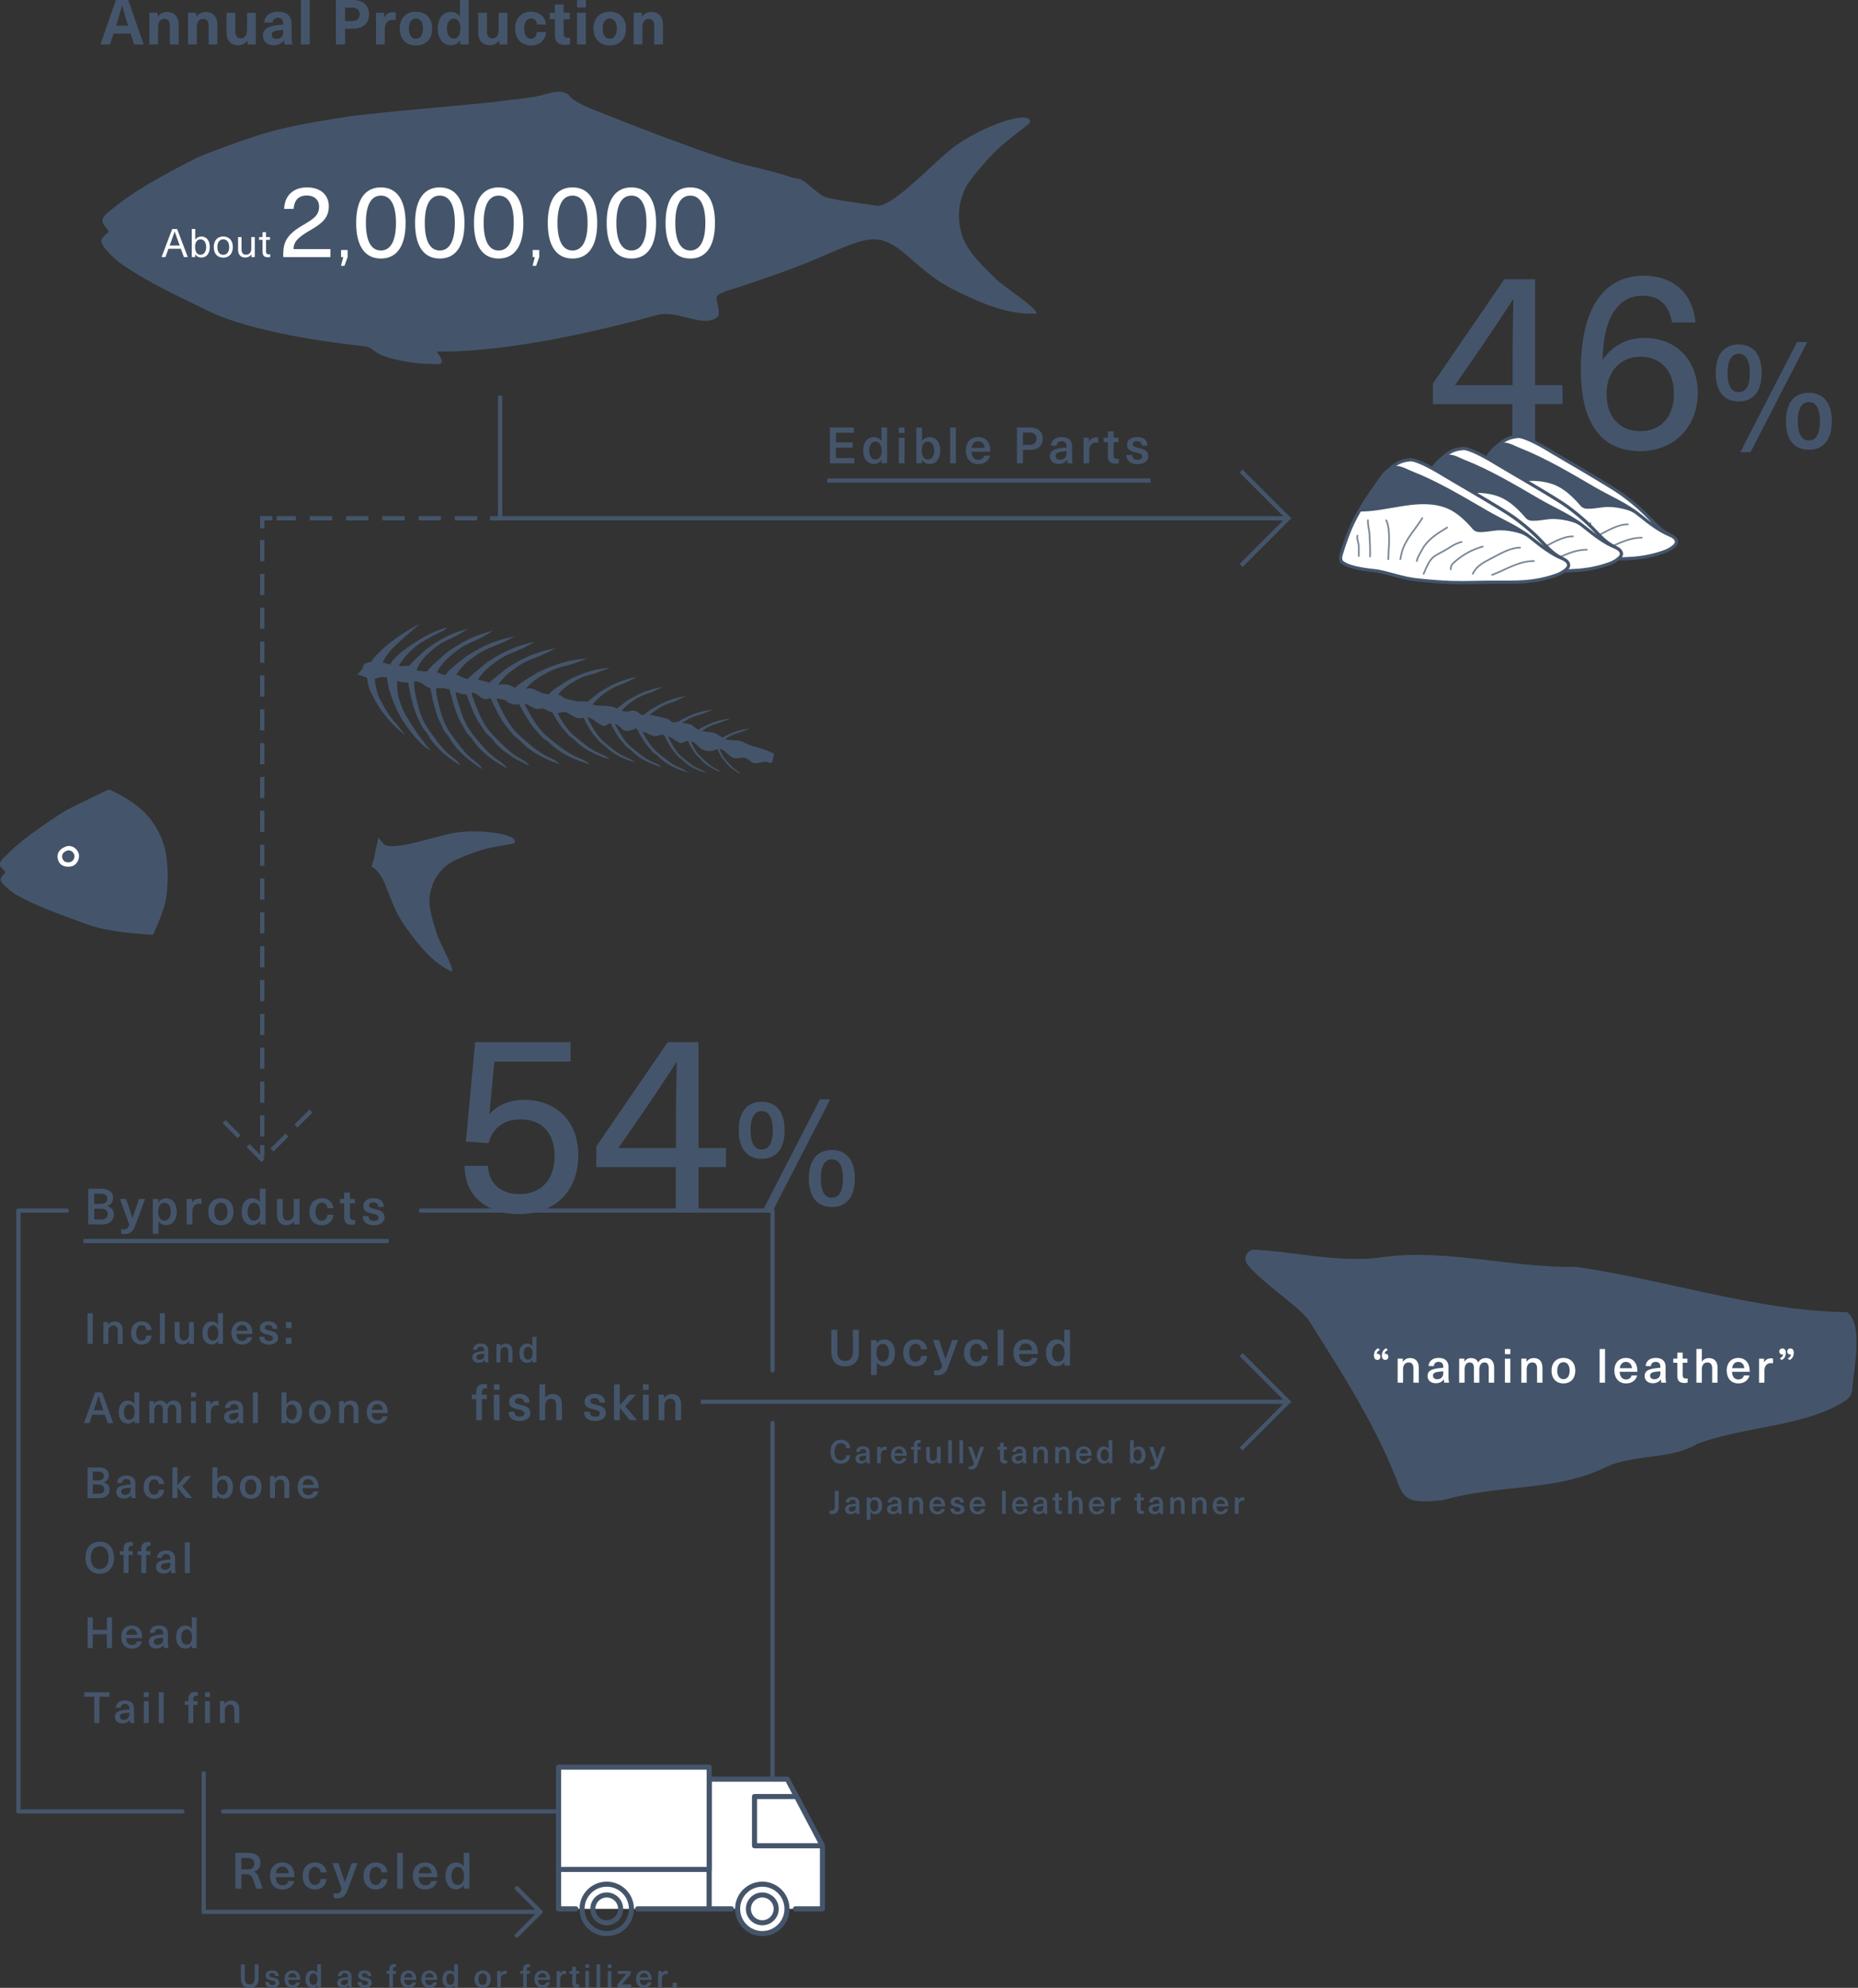 <svg width="748" height="800" fill="none" xmlns="http://www.w3.org/2000/svg"><rect width="100%" height="100%" fill="#333333" stroke="none"/><g clip-path="url(#a)"><path d="M743.52 528.066c-35.68-.301-75.2-13.628-109.638-18.278-24.084.64-52.404-7.426-77.411-3.812-16.763 2.391-35.812-2.315-51.285-3.011-3.087-.141-4.922 3.426-3.012 5.844 6.25 7.916 22.541 17.996 25.45 23.746 13.101 20.556 25.778 40.763 34.145 61.751 3.295 8.273 3.389 11.247 19.417 9.355 22.861-6.381 43.83-3.397 63.765-12.489 11.67-6.212 27.134-3.445 38.089-9.967 18.212-7.125 44.113-6.965 60.132-17.685 1.477-.988 2.39-2.607 2.532-4.386.724-9.186 4.461-26.55-2.193-31.078l.009.01Zm-406.993-353.92v3.915h6.758v2.071h-6.758v4.216h7.407v2.108h-9.835v-14.418h9.638v2.108h-7.21Zm18.372 12.31v-1.411h-.038c-.602 1.044-1.76 1.656-3.049 1.656-2.607 0-4.292-2.099-4.292-5.383 0-3.285 1.656-5.403 4.273-5.403 1.271 0 2.428.584 3.012 1.591h.037v-5.468h2.306v14.409h-2.24l-.009.009Zm-4.979-5.138c0 2.183.988 3.604 2.551 3.604 1.562 0 2.484-1.383 2.484-3.614 0-2.23-.988-3.604-2.484-3.604-1.497 0-2.551 1.421-2.551 3.604v.01Zm11.934-7.069v-2.202h2.306v2.202h-2.306Zm0 12.207v-10.277h2.306v10.277h-2.306Zm9.374-8.941c.584-1.007 1.741-1.59 3.012-1.59 2.607 0 4.273 2.117 4.273 5.402s-1.675 5.384-4.292 5.384c-1.299 0-2.447-.603-3.049-1.657h-.038v1.412h-2.24v-14.41h2.306v5.469h.038l-.01-.01Zm-.16 3.803c0 2.23.989 3.604 2.485 3.604s2.551-1.421 2.551-3.604c0-2.184-.989-3.605-2.551-3.605-1.562 0-2.485 1.355-2.485 3.605Zm11.454 5.138v-14.418h2.306v14.418h-2.306Zm13.676-3.096h2.362c-.386 1.845-2.042 3.407-4.734 3.407-3.144 0-4.979-2.249-4.979-5.572 0-3.021 1.817-5.308 4.941-5.308 2.353 0 4.047 1.355 4.612 3.501.207.65.282 1.412.282 2.4h-7.548c.085 2.334 1.252 3.285 2.692 3.285 1.318 0 2.165-.706 2.372-1.704v-.009Zm-5.026-3.096h5.204c-.16-1.798-1.214-2.683-2.597-2.683-1.384 0-2.41.913-2.617 2.683h.01Zm23.435-8.217c3.407 0 5.158 1.798 5.158 4.489 0 2.692-1.751 4.518-5.158 4.518h-2.776v5.402h-2.429v-14.409h5.205Zm-2.786 6.965h2.494c2.052 0 2.965-.932 2.965-2.476 0-1.543-.913-2.456-2.965-2.456h-2.494v4.932Zm19.784.894v3.84c0 1.214.103 2.061.263 2.71h-2.08a6.497 6.497 0 0 1-.141-1.43h-.038c-.753 1.092-1.901 1.666-3.463 1.666-2.146 0-3.473-1.299-3.473-3.059 0-1.76.988-2.777 3.943-3.238a28.51 28.51 0 0 1 2.777-.301v-.405c0-1.524-.828-2.127-2.005-2.127-1.28 0-1.967.706-2.033 1.807h-2.259c.104-1.948 1.516-3.473 4.292-3.473 2.777 0 4.226 1.328 4.226 4.019l-.009-.009Zm-2.212 1.675c-.687.038-1.685.141-2.372.264-1.478.244-2.033.687-2.033 1.619 0 .931.65 1.524 1.826 1.524.715 0 1.402-.226 1.864-.687.545-.565.705-1.11.705-2.212v-.508h.01Zm12.772-5.44v2.033a3.483 3.483 0 0 0-.81-.085c-1.844 0-2.851 1.177-2.851 3.323v5.035h-2.306v-10.278h2.146v1.516h.037c.687-1.111 1.657-1.657 2.937-1.657.263 0 .583.038.847.104v.009Zm8.254 8.461v1.798a5.014 5.014 0 0 1-1.299.179c-2.165 0-3.115-.913-3.115-3.153v-5.487h-1.723v-1.76h1.723v-2.57h2.306v2.57h2.004v1.76h-2.004v5.139c0 1.157.385 1.618 1.393 1.618.263 0 .545-.037.705-.103l.01.009Zm11.501-5.223h-2.212c0-1.233-.734-1.817-1.976-1.817-1.083 0-1.704.462-1.704 1.214 0 .885.716 1.073 2.344 1.478 1.882.48 3.887.932 3.887 3.379 0 1.863-1.657 3.134-4.32 3.134-2.664 0-4.424-1.233-4.452-3.68h2.344c0 1.252.771 1.958 2.145 1.958 1.177 0 1.864-.509 1.864-1.271 0-1.054-.809-1.252-2.598-1.703-1.722-.424-3.52-.81-3.52-3.116 0-1.816 1.619-3.068 4.029-3.068 2.616 0 4.15 1.205 4.169 3.492ZM40.47 478.372c3.445 0 5.036 1.496 5.036 3.689 0 1.647-.828 2.758-2.428 3.36v.038c1.835.423 2.767 1.553 2.767 3.369 0 2.41-1.817 3.944-4.96 3.944H35.51v-14.419h4.96v.019Zm-2.54 6.127h2.39c2.005 0 2.833-.734 2.833-2.071 0-1.336-.81-2.052-2.72-2.052H37.92v4.123h.01Zm0 6.268h2.578c1.986 0 2.861-.706 2.861-2.146s-.856-2.183-3.03-2.183h-2.41v4.338-.009Zm16.498 2.475c-.97 2.617-2.108 3.398-4.49 3.398a4.85 4.85 0 0 1-1.147-.141v-1.882c.263.084.602.141.969.141 1.252 0 1.798-.471 2.287-1.883l-3.765-10.371h2.466l2.57 7.651h.037l2.654-7.651H58.4l-3.972 10.729v.009Zm16.716-5.59c0 3.285-1.657 5.383-4.273 5.383-1.271 0-2.429-.583-3.012-1.571h-.038v5.082h-2.306v-14.024h2.24v1.412h.038c.602-1.045 1.76-1.675 3.05-1.675 2.606 0 4.291 2.118 4.291 5.402l.01-.009Zm-7.445 0c0 2.23.988 3.605 2.484 3.605 1.497 0 2.551-1.422 2.551-3.605 0-2.184-.988-3.605-2.55-3.605-1.563 0-2.485 1.355-2.485 3.605Zm17.431-5.177v2.033a3.475 3.475 0 0 0-.81-.084c-1.845 0-2.852 1.176-2.852 3.322v5.035h-2.306v-10.277h2.146v1.515h.038c.687-1.111 1.656-1.657 2.936-1.657.264 0 .584.038.847.104v.009Zm12.856 5.167c0 3.342-1.939 5.431-5.054 5.431-3.116 0-5.073-2.099-5.073-5.431 0-3.331 1.957-5.43 5.073-5.43 3.115 0 5.054 2.089 5.054 5.43Zm-7.708 0c0 2.231 1.007 3.624 2.654 3.624s2.654-1.393 2.654-3.624c0-2.23-1.007-3.623-2.654-3.623s-2.654 1.393-2.654 3.623Zm18.39 5.139v-1.412h-.037c-.603 1.045-1.76 1.657-3.05 1.657-2.607 0-4.292-2.099-4.292-5.384 0-3.284 1.657-5.402 4.273-5.402 1.271 0 2.429.584 3.012 1.591h.038v-5.469h2.306v14.41h-2.24l-.01.009Zm-4.97-5.129c0 2.183.989 3.605 2.551 3.605 1.563 0 2.485-1.384 2.485-3.615 0-2.23-.988-3.604-2.485-3.604-1.496 0-2.55 1.421-2.55 3.604v.01Zm11.831 1.148v-6.296h2.306v6.089c0 1.845.791 2.569 2.09 2.569s2.353-.988 2.353-2.955v-5.703h2.306v10.277H118.4v-1.327h-.038c-.649.932-1.722 1.581-3.077 1.581-2.325 0-3.746-1.421-3.746-4.235h-.01Zm22.692-2.569h-2.409c-.104-1.337-.97-2.203-2.221-2.203-1.619 0-2.57 1.374-2.57 3.624 0 2.249.951 3.623 2.57 3.623 1.251 0 2.098-.988 2.202-2.39h2.428c-.207 2.494-1.986 4.197-4.63 4.197-3.031 0-4.998-2.098-4.998-5.43s1.958-5.431 4.998-5.431c2.625 0 4.432 1.666 4.63 4.019v-.009Zm8.763 4.696v1.798a5.063 5.063 0 0 1-1.299.179c-2.165 0-3.116-.913-3.116-3.153v-5.487h-1.722v-1.76h1.722v-2.57h2.306v2.57h2.005v1.76h-2.005v5.138c0 1.158.386 1.619 1.393 1.619.264 0 .546-.037.706-.103l.01.009Zm11.491-5.223h-2.211c0-1.233-.735-1.817-1.977-1.817-1.082 0-1.703.461-1.703 1.214 0 .885.715 1.073 2.343 1.478 1.882.48 3.887.932 3.887 3.379 0 1.863-1.656 3.134-4.32 3.134-2.663 0-4.423-1.233-4.452-3.68h2.344c0 1.252.772 1.957 2.146 1.957 1.176 0 1.863-.508 1.863-1.27 0-1.054-.809-1.252-2.597-1.704-1.723-.423-3.52-.809-3.52-3.115 0-1.816 1.618-3.068 4.028-3.068 2.616 0 4.15 1.204 4.169 3.492ZM35.257 540.856v-12.357h2.08v12.357h-2.08Zm14.136-5.393v5.393h-1.977v-5.223c0-1.581-.677-2.202-1.788-2.202-1.11 0-2.014.847-2.014 2.531v4.894h-1.976v-8.809h1.873v1.148h.037c.555-.8 1.478-1.355 2.636-1.355 1.995 0 3.209 1.214 3.209 3.623Zm11.614-.225h-2.061c-.085-1.149-.838-1.892-1.91-1.892-1.394 0-2.203 1.176-2.203 3.106 0 1.929.819 3.106 2.202 3.106 1.073 0 1.807-.847 1.892-2.043h2.08c-.179 2.127-1.703 3.605-3.972 3.605-2.607 0-4.282-1.807-4.282-4.668s1.685-4.668 4.282-4.668c2.26 0 3.803 1.439 3.972 3.454Zm3.36 5.618v-12.357h1.977v12.357h-1.977Zm5.939-3.416v-5.393h1.976v5.224c0 1.581.678 2.202 1.789 2.202 1.11 0 2.014-.847 2.014-2.532v-4.894h1.976v8.81h-1.873v-1.149h-.037c-.556.8-1.478 1.356-2.636 1.356-1.995 0-3.21-1.214-3.21-3.624Zm17.515 3.416v-1.214h-.037c-.518.904-1.506 1.422-2.617 1.422-2.24 0-3.68-1.808-3.68-4.612 0-2.805 1.421-4.631 3.661-4.631 1.092 0 2.08.499 2.589 1.374h.037v-4.687h1.977v12.358h-1.93v-.01Zm-4.263-4.404c0 1.873.847 3.087 2.183 3.087 1.337 0 2.137-1.177 2.137-3.087 0-1.911-.847-3.087-2.137-3.087s-2.183 1.214-2.183 3.087Zm15.924 1.75h2.033c-.329 1.582-1.75 2.918-4.056 2.918-2.692 0-4.264-1.929-4.264-4.772 0-2.597 1.563-4.564 4.236-4.564 2.014 0 3.473 1.167 3.953 3.002.169.555.244 1.214.244 2.061h-6.475c.066 1.995 1.073 2.805 2.306 2.805 1.13 0 1.854-.603 2.033-1.459l-.01.009Zm-4.3-2.654h4.46c-.14-1.543-1.044-2.306-2.22-2.306-1.177 0-2.062.782-2.24 2.306Zm16.479-.762h-1.91c0-1.054-.622-1.562-1.685-1.562-.923 0-1.459.404-1.459 1.044 0 .763.612.923 1.995 1.271 1.619.414 3.332.8 3.332 2.899 0 1.6-1.421 2.691-3.699 2.691-2.277 0-3.802-1.054-3.821-3.162h2.014c0 1.073.659 1.685 1.835 1.685 1.008 0 1.6-.433 1.6-1.092 0-.903-.696-1.073-2.221-1.459-1.477-.367-3.021-.696-3.021-2.673 0-1.562 1.384-2.635 3.454-2.635 2.24 0 3.558 1.045 3.577 3.002l.009-.009Zm3.417-.273v-2.466h2.287v2.466h-2.287Zm0 6.344v-2.466h2.287v2.466h-2.287Zm81.468 2.738v2.749c0 .865.075 1.477.188 1.938h-1.487a4.582 4.582 0 0 1-.103-1.025h-.029c-.536.781-1.355 1.185-2.475 1.185-1.534 0-2.485-.922-2.485-2.183 0-1.261.706-1.986 2.814-2.315a19.567 19.567 0 0 1 1.977-.217v-.292c0-1.082-.593-1.515-1.431-1.515-.913 0-1.402.508-1.449 1.28h-1.619c.075-1.383 1.082-2.485 3.068-2.485s3.021.951 3.021 2.88h.01Zm-1.591 1.196c-.489.028-1.195.103-1.694.188-1.054.179-1.449.489-1.449 1.158 0 .668.461 1.082 1.299 1.082.508 0 .997-.16 1.327-.49.386-.404.508-.8.508-1.581v-.357h.009Zm11.341-1.007v4.498h-1.647v-4.348c0-1.317-.564-1.835-1.487-1.835-.922 0-1.675.706-1.675 2.108v4.075h-1.647v-7.341h1.562v.951h.029a2.643 2.643 0 0 1 2.202-1.13c1.666 0 2.673 1.007 2.673 3.022h-.01Zm8.066 4.489v-1.007h-.028c-.433.753-1.261 1.186-2.183 1.186-1.864 0-3.069-1.506-3.069-3.85 0-2.343 1.186-3.858 3.05-3.858.913 0 1.731.423 2.155 1.138h.028v-3.906h1.647v10.297h-1.609.009Zm-3.557-3.671c0 1.563.706 2.57 1.816 2.57 1.111 0 1.779-.988 1.779-2.579 0-1.591-.706-2.569-1.779-2.569s-1.816 1.007-1.816 2.578ZM37.13 569.365l-1.149 3.35h-2.183l4.49-12.357h2.794l4.49 12.357h-2.184l-1.148-3.35h-5.12.01Zm4.16-2.767a199.14 199.14 0 0 1-1.6-4.913h-.038a129.416 129.416 0 0 1-1.581 4.913l-.33.969h3.868l-.329-.969h.01Zm12.856 6.117v-1.214h-.038c-.517.904-1.506 1.421-2.616 1.421-2.24 0-3.68-1.807-3.68-4.611 0-2.805 1.42-4.631 3.66-4.631 1.093 0 2.08.499 2.59 1.374h.037v-4.687h1.976v12.358h-1.93v-.01Zm-4.264-4.404c0 1.873.847 3.087 2.184 3.087 1.336 0 2.136-1.177 2.136-3.087 0-1.911-.847-3.087-2.136-3.087-1.29 0-2.184 1.214-2.184 3.087Zm23.059-1.026v5.43h-1.976v-5.242c0-1.562-.612-2.184-1.6-2.184-1.167 0-1.854.989-1.854 2.673v4.753h-1.977v-5.449c0-1.252-.555-1.977-1.581-1.977-1.177 0-1.854 1.007-1.854 2.711v4.715h-1.977v-8.809h1.892v1.054h.038c.621-.847 1.402-1.271 2.447-1.271 1.214 0 2.155.556 2.598 1.6.64-1.007 1.496-1.6 2.832-1.6 1.873 0 3.022 1.215 3.022 3.596h-.01Zm3.953-5.026v-1.892h1.977v1.892h-1.977Zm0 10.456v-8.809h1.977v8.809h-1.977Zm11.134-8.847v1.751a3.63 3.63 0 0 0-.696-.066c-1.581 0-2.447 1.007-2.447 2.842v4.32h-1.977v-8.809h1.835v1.299h.038c.593-.951 1.421-1.421 2.513-1.421.226 0 .499.037.725.084h.01Zm9.854 3.228v3.295c0 1.044.085 1.769.226 2.324H96.32a5.894 5.894 0 0 1-.122-1.233h-.038c-.64.932-1.628 1.422-2.965 1.422-1.835 0-2.983-1.111-2.983-2.617s.847-2.381 3.388-2.776c.715-.123 1.75-.226 2.381-.264v-.348c0-1.299-.715-1.826-1.722-1.826-1.092 0-1.685.612-1.732 1.544H90.58c.085-1.666 1.299-2.984 3.68-2.984 2.381 0 3.623 1.148 3.623 3.454v.009Zm-1.9 1.44a21.6 21.6 0 0 0-2.034.226c-1.27.207-1.731.593-1.731 1.384 0 .791.555 1.299 1.562 1.299.612 0 1.195-.188 1.6-.593.47-.49.612-.951.612-1.892v-.433l-.01.009Zm5.844 4.179v-12.357h1.976v12.357h-1.976Zm13.525-7.67c.498-.866 1.496-1.374 2.588-1.374 2.24 0 3.661 1.825 3.661 4.63 0 2.805-1.44 4.612-3.68 4.612-1.111 0-2.099-.518-2.617-1.421h-.037v1.214h-1.92v-12.358h1.976v4.687h.038l-.009.01Zm-.142 3.266c0 1.91.847 3.087 2.137 3.087 1.289 0 2.183-1.214 2.183-3.087 0-1.873-.847-3.088-2.183-3.088-1.337 0-2.137 1.158-2.137 3.088Zm17.911 0c0 2.861-1.666 4.668-4.339 4.668-2.673 0-4.357-1.807-4.357-4.668 0-2.862 1.684-4.669 4.357-4.669s4.339 1.807 4.339 4.669Zm-6.607 0c0 1.91.866 3.105 2.268 3.105 1.403 0 2.268-1.195 2.268-3.105 0-1.911-.865-3.106-2.268-3.106-1.402 0-2.268 1.195-2.268 3.106Zm17.798-.989v5.393h-1.977v-5.223c0-1.581-.678-2.203-1.788-2.203-1.111 0-2.014.847-2.014 2.532v4.894h-1.977v-8.809h1.873v1.148h.038c.555-.8 1.478-1.355 2.635-1.355 1.995 0 3.21 1.214 3.21 3.623Zm9.647 2.739h2.033c-.33 1.581-1.751 2.918-4.057 2.918-2.692 0-4.263-1.93-4.263-4.772 0-2.598 1.562-4.565 4.235-4.565 2.014 0 3.473 1.167 3.953 3.003.169.555.244 1.214.244 2.061h-6.475c.066 1.995 1.073 2.805 2.306 2.805 1.129 0 1.854-.603 2.033-1.459l-.009.009Zm-4.302-2.654h4.462c-.142-1.543-1.045-2.306-2.222-2.306-1.176 0-2.061.781-2.24 2.306ZM39.501 590.541c2.946 0 4.32 1.28 4.32 3.153 0 1.412-.715 2.362-2.099 2.88v.038c1.581.367 2.381 1.336 2.381 2.899 0 2.061-1.562 3.388-4.254 3.388h-4.592v-12.348h4.254l-.01-.01Zm-2.164 5.233h2.042c1.713 0 2.428-.621 2.428-1.769 0-1.149-.696-1.751-2.325-1.751h-2.145v3.52Zm0 5.384h2.202c1.703 0 2.447-.603 2.447-1.836s-.725-1.873-2.588-1.873h-2.062v3.709Zm17.157-3.887v3.294c0 1.044.085 1.769.226 2.324h-1.788a5.878 5.878 0 0 1-.123-1.232h-.037c-.64.931-1.628 1.421-2.965 1.421-1.835 0-2.983-1.111-2.983-2.617s.847-2.381 3.388-2.776c.715-.123 1.75-.226 2.381-.264v-.348c0-1.299-.715-1.826-1.722-1.826-1.092 0-1.685.612-1.732 1.544H47.19c.084-1.666 1.298-2.984 3.68-2.984 2.38 0 3.623 1.148 3.623 3.454v.01Zm-1.91 1.44c-.593.037-1.44.122-2.033.225-1.271.208-1.732.593-1.732 1.384 0 .791.555 1.299 1.562 1.299.612 0 1.196-.188 1.6-.593.47-.489.612-.951.612-1.892v-.433l-.01.01Zm13.506-1.44h-2.062c-.085-1.149-.837-1.892-1.91-1.892-1.393 0-2.203 1.176-2.203 3.106 0 1.929.82 3.106 2.203 3.106 1.073 0 1.807-.847 1.891-2.043h2.08c-.178 2.127-1.703 3.605-3.971 3.605-2.607 0-4.283-1.807-4.283-4.668s1.685-4.669 4.283-4.669c2.258 0 3.802 1.44 3.971 3.455Zm8.809 5.618-3.436-4.263h-.037v4.263h-1.977v-12.357h1.977v7.153h.037l3.21-3.614h2.306l-3.642 4.028 4.056 4.79h-2.494Zm12.631-7.661c.498-.866 1.496-1.374 2.588-1.374 2.24 0 3.66 1.826 3.66 4.631 0 2.804-1.44 4.611-3.68 4.611-1.11 0-2.098-.517-2.616-1.421h-.037v1.214h-1.92v-12.357H87.5v4.687h.038l-.01.009Zm-.142 3.257c0 1.91.847 3.087 2.137 3.087s2.183-1.214 2.183-3.087c0-1.873-.847-3.087-2.183-3.087-1.337 0-2.137 1.157-2.137 3.087Zm17.901 0c0 2.861-1.666 4.668-4.338 4.668-2.673 0-4.358-1.807-4.358-4.668s1.685-4.669 4.358-4.669c2.672 0 4.338 1.808 4.338 4.669Zm-6.607 0c0 1.91.866 3.106 2.269 3.106 1.402 0 2.268-1.196 2.268-3.106 0-1.911-.866-3.106-2.268-3.106-1.403 0-2.269 1.195-2.269 3.106Zm17.798-.988v5.392h-1.976v-5.223c0-1.581-.678-2.202-1.789-2.202-1.11 0-2.014.847-2.014 2.531v4.894h-1.976v-8.809h1.873v1.148h.037c.556-.8 1.478-1.355 2.636-1.355 1.995 0 3.209 1.214 3.209 3.624Zm9.647 2.738h2.033c-.329 1.581-1.751 2.918-4.057 2.918-2.691 0-4.263-1.929-4.263-4.772 0-2.597 1.562-4.565 4.235-4.565 2.014 0 3.473 1.168 3.953 3.003.17.555.245 1.214.245 2.061h-6.475c.065 1.995 1.073 2.805 2.305 2.805 1.13 0 1.855-.603 2.033-1.459l-.009.009Zm-4.301-2.654h4.461c-.141-1.543-1.045-2.306-2.221-2.306-1.177 0-2.061.781-2.24 2.306Zm-75.953 29.308c0 3.972-2.184 6.438-5.722 6.438-3.54 0-5.723-2.466-5.723-6.438 0-3.971 2.184-6.437 5.723-6.437 3.538 0 5.722 2.466 5.722 6.437Zm-9.299 0c0 2.824 1.374 4.584 3.577 4.584 2.202 0 3.576-1.751 3.576-4.584 0-2.833-1.374-4.583-3.576-4.583-2.203 0-3.577 1.75-3.577 4.583Zm15.162-3.35v.715h1.704v1.506h-1.703v7.304h-1.958v-7.304h-1.497v-1.506h1.497v-.941c0-1.826.941-2.73 2.673-2.73.367 0 .78.066 1.044.123v1.459a1.796 1.796 0 0 0-.489-.066c-.847 0-1.27.405-1.27 1.44Zm7.116 0v.715h1.703v1.506h-1.703v7.304h-1.958v-7.304h-1.496v-1.506h1.496v-.941c0-1.826.941-2.73 2.673-2.73.367 0 .781.066 1.045.123v1.459a1.796 1.796 0 0 0-.49-.066c-.847 0-1.27.405-1.27 1.44Zm11.642 3.906v3.294c0 1.044.085 1.769.226 2.325h-1.788a5.894 5.894 0 0 1-.123-1.233h-.037c-.64.931-1.629 1.421-2.965 1.421-1.835 0-2.983-1.111-2.983-2.617s.847-2.381 3.388-2.776c.715-.123 1.75-.226 2.381-.264v-.348c0-1.299-.715-1.826-1.722-1.826-1.092 0-1.685.612-1.732 1.544H63.19c.084-1.666 1.298-2.984 3.68-2.984 2.38 0 3.623 1.148 3.623 3.454v.01Zm-1.91 1.44c-.593.037-1.44.122-2.033.226-1.271.207-1.732.593-1.732 1.383 0 .791.555 1.299 1.562 1.299.612 0 1.195-.188 1.6-.593.47-.489.612-.951.612-1.892v-.433l-.01.01Zm5.844 4.179v-12.358h1.977v12.358h-1.977ZM43.03 663.247v-5.515h-5.694v5.515h-2.08v-12.358h2.08v5.036h5.695v-5.036h2.06v12.358h-2.06Zm12.076-2.663h2.033c-.33 1.581-1.75 2.917-4.057 2.917-2.691 0-4.263-1.929-4.263-4.772 0-2.597 1.562-4.564 4.235-4.564 2.014 0 3.473 1.167 3.953 3.002.17.555.245 1.214.245 2.061h-6.476c.066 1.995 1.073 2.805 2.306 2.805 1.13 0 1.855-.602 2.033-1.459l-.01.01Zm-4.31-2.655h4.46c-.14-1.543-1.044-2.306-2.22-2.306-1.177 0-2.062.782-2.24 2.306Zm16.799-.31v3.294c0 1.045.085 1.769.226 2.325h-1.788a5.894 5.894 0 0 1-.122-1.233h-.038c-.64.931-1.628 1.421-2.965 1.421-1.835 0-2.983-1.111-2.983-2.617 0-1.505.847-2.381 3.388-2.776.715-.122 1.75-.226 2.381-.264v-.348c0-1.299-.715-1.826-1.722-1.826-1.092 0-1.685.612-1.732 1.544h-1.948c.084-1.666 1.299-2.984 3.68-2.984 2.38 0 3.623 1.149 3.623 3.454v.01Zm-1.91 1.44c-.593.037-1.44.122-2.033.226-1.27.207-1.732.593-1.732 1.383 0 .791.555 1.299 1.562 1.299.612 0 1.196-.188 1.6-.593.47-.489.612-.95.612-1.892v-.433l-.01.01Zm11.567 4.188v-1.214h-.038c-.517.903-1.506 1.421-2.616 1.421-2.24 0-3.68-1.807-3.68-4.612 0-2.804 1.42-4.63 3.66-4.63 1.093 0 2.08.499 2.59 1.374h.037v-4.687h1.976v12.358h-1.93v-.01Zm-4.264-4.414c0 1.873.847 3.087 2.184 3.087 1.336 0 2.136-1.176 2.136-3.087 0-1.911-.847-3.087-2.136-3.087-1.29 0-2.184 1.214-2.184 3.087Zm-32.96 24.038v10.55h-2.06v-10.55H33.91v-1.808h10.183v1.808h-4.066Zm13.93 4.922v3.294c0 1.045.084 1.769.226 2.325h-1.789a5.894 5.894 0 0 1-.122-1.233h-.038c-.64.932-1.628 1.421-2.964 1.421-1.836 0-2.984-1.111-2.984-2.616 0-1.506.847-2.382 3.388-2.777.716-.122 1.75-.226 2.382-.263v-.349c0-1.299-.716-1.826-1.723-1.826-1.092 0-1.685.612-1.732 1.544h-1.948c.085-1.666 1.299-2.984 3.68-2.984 2.381 0 3.624 1.149 3.624 3.455v.009Zm-1.911 1.44c-.593.038-1.44.122-2.033.226-1.27.207-1.732.593-1.732 1.383 0 .791.556 1.299 1.563 1.299.611 0 1.195-.188 1.6-.593.47-.489.611-.95.611-1.892v-.432l-.009.009Zm5.845-6.278v-1.892h1.976v1.892h-1.976Zm0 10.466v-8.809h1.976v8.809h-1.976Zm6.023 0v-12.358h1.977v12.358h-1.977Zm13.911-9.525v.716h1.703v1.506h-1.703v7.303h-1.958v-7.303h-1.496v-1.506h1.496v-.941c0-1.826.941-2.73 2.673-2.73.367 0 .781.066 1.045.123v1.458a1.836 1.836 0 0 0-.49-.066c-.847 0-1.27.405-1.27 1.44Zm4.724-.941v-1.892h1.977v1.892H82.55Zm0 10.466v-8.809h1.977v8.809H82.55Zm13.77-5.402v5.393h-1.976v-5.224c0-1.581-.678-2.202-1.789-2.202-1.11 0-2.014.847-2.014 2.532v4.894h-1.976v-8.81h1.873v1.149h.037c.556-.8 1.478-1.356 2.636-1.356 1.995 0 3.209 1.214 3.209 3.624Zm97.685-127.567v.828h1.986v1.76h-1.986v8.518h-2.287v-8.518h-1.742v-1.76h1.742v-1.101c0-2.127 1.091-3.181 3.115-3.181.423 0 .913.084 1.214.141v1.703a2.416 2.416 0 0 0-.565-.084c-.988 0-1.477.47-1.477 1.684v.01Zm4.79-1.101v-2.203h2.306v2.203h-2.306Zm0 12.207V561.28h2.306v10.278h-2.306Zm14.381-7.078h-2.211c0-1.233-.734-1.816-1.977-1.816-1.082 0-1.703.461-1.703 1.214 0 .884.715 1.073 2.343 1.477 1.883.48 3.887.932 3.887 3.379 0 1.864-1.656 3.134-4.32 3.134-2.663 0-4.423-1.233-4.451-3.68h2.343c0 1.252.772 1.958 2.146 1.958 1.176 0 1.863-.508 1.863-1.271 0-1.054-.809-1.251-2.597-1.703-1.723-.424-3.52-.81-3.52-3.116 0-1.816 1.619-3.068 4.028-3.068 2.617 0 4.151 1.205 4.169 3.492Zm6.344-1.986c.734-.988 1.807-1.459 2.955-1.459 2.325 0 3.746 1.421 3.746 4.236v6.296h-2.306v-6.089c0-1.845-.79-2.57-2.089-2.57s-2.353.988-2.353 2.955v5.704h-2.306v-14.419h2.306v5.346h.047Zm24.038 1.986h-2.212c0-1.233-.734-1.816-1.977-1.816-1.082 0-1.703.461-1.703 1.214 0 .884.715 1.073 2.343 1.477 1.883.48 3.888.932 3.888 3.379 0 1.864-1.657 3.134-4.32 3.134-2.664 0-4.424-1.233-4.452-3.68h2.343c0 1.252.772 1.958 2.146 1.958 1.177 0 1.864-.508 1.864-1.271 0-1.054-.81-1.251-2.598-1.703-1.722-.424-3.52-.81-3.52-3.116 0-1.816 1.619-3.068 4.028-3.068 2.617 0 4.151 1.205 4.17 3.492Zm10.004 7.078-4.009-4.979h-.038v4.979h-2.306v-14.419h2.306v8.348h.038l3.746-4.207h2.692l-4.254 4.696 4.734 5.582h-2.918.009Zm5.271-12.207v-2.203h2.306v2.203h-2.306Zm0 12.207V561.28h2.306v10.278h-2.306Zm15.36-6.287v6.296h-2.306v-6.089c0-1.845-.791-2.57-2.089-2.57-1.299 0-2.353.988-2.353 2.956v5.703h-2.306v-10.278h2.183v1.328h.038c.649-.932 1.722-1.582 3.078-1.582 2.324 0 3.746 1.421 3.746 4.236h.009Z" fill="#44556B"/><path d="M555.501 543.304c-.847.433-1.157.828-1.27 1.571.15-.028.301-.047.348-.047.659 0 1.157.527 1.157 1.205 0 .725-.517 1.242-1.223 1.242-.875 0-1.393-.649-1.393-1.75 0-.659.198-1.412.48-1.873.282-.433.64-.744 1.242-1.073l.659.725Zm3.2 0c-.847.433-1.157.828-1.27 1.571.15-.028.301-.047.348-.047.659 0 1.157.527 1.157 1.205 0 .725-.517 1.242-1.223 1.242-.875 0-1.393-.649-1.393-1.703 0-1.421.518-2.334 1.722-2.993l.659.725Zm12.489 7.237v5.92h-2.174v-5.732c0-1.731-.743-2.418-1.957-2.418s-2.212.931-2.212 2.776v5.365h-2.174v-9.666h2.061v1.252h.038c.611-.876 1.618-1.487 2.889-1.487 2.184 0 3.52 1.327 3.52 3.981l.009.009Zm11.944-.245v3.615c0 1.148.094 1.938.245 2.55h-1.958a6.37 6.37 0 0 1-.132-1.355h-.037c-.706 1.026-1.789 1.562-3.257 1.562-2.014 0-3.275-1.214-3.275-2.87 0-1.657.932-2.607 3.708-3.05.781-.132 1.92-.254 2.607-.292v-.376c0-1.431-.781-1.995-1.882-1.995-1.195 0-1.845.668-1.901 1.694h-2.127c.094-1.826 1.43-3.276 4.037-3.276s3.982 1.252 3.982 3.784l-.01.009Zm-2.099 1.572c-.649.038-1.581.132-2.23.245-1.393.226-1.901.649-1.901 1.525 0 .875.611 1.43 1.712 1.43.669 0 1.318-.207 1.751-.649.518-.537.668-1.045.668-2.08v-.471Zm20.48-1.365v5.958h-2.174v-5.75c0-1.713-.668-2.4-1.751-2.4-1.28 0-2.032 1.082-2.032 2.936v5.214h-2.175v-5.976c0-1.374-.611-2.174-1.731-2.174-1.299 0-2.033 1.101-2.033 2.964v5.177h-2.174v-9.666h2.07v1.158h.038c.687-.932 1.543-1.393 2.682-1.393 1.337 0 2.363.611 2.852 1.75.706-1.101 1.638-1.75 3.106-1.75 2.061 0 3.313 1.327 3.313 3.943l.009.009Zm4.339-5.524v-2.071h2.174v2.071h-2.174Zm0 11.482v-9.666h2.174v9.666h-2.174Zm15.115-5.92v5.92h-2.174v-5.732c0-1.731-.743-2.418-1.957-2.418s-2.212.931-2.212 2.776v5.365h-2.174v-9.666h2.061v1.252h.038c.611-.876 1.618-1.487 2.889-1.487 2.184 0 3.52 1.327 3.52 3.981l.009.009Zm13.205 1.082c0 3.144-1.826 5.12-4.762 5.12-2.937 0-4.781-1.976-4.781-5.12 0-3.143 1.844-5.12 4.781-5.12 2.936 0 4.762 1.977 4.762 5.12Zm-7.247 0c0 2.09.951 3.408 2.494 3.408 1.544 0 2.494-1.318 2.494-3.408 0-2.089-.95-3.407-2.494-3.407-1.543 0-2.494 1.318-2.494 3.407Zm17.054 4.838v-13.553h2.174v13.553h-2.174Zm12.847-2.917h2.231c-.358 1.731-1.92 3.199-4.452 3.199-2.946 0-4.678-2.117-4.678-5.232 0-2.852 1.713-5.008 4.64-5.008 2.212 0 3.803 1.271 4.339 3.295.189.611.264 1.327.264 2.268h-7.097c.076 2.193 1.177 3.087 2.532 3.087 1.233 0 2.033-.668 2.231-1.6l-.01-.009Zm-4.715-2.909h4.894c-.15-1.694-1.139-2.532-2.438-2.532-1.298 0-2.268.857-2.456 2.532Zm18.419-.339v3.615c0 1.148.094 1.938.244 2.55h-1.957a6.37 6.37 0 0 1-.132-1.355h-.038c-.706 1.026-1.788 1.562-3.256 1.562-2.014 0-3.275-1.214-3.275-2.87 0-1.657.931-2.607 3.708-3.05.781-.132 1.92-.254 2.607-.292v-.376c0-1.431-.781-1.995-1.882-1.995-1.196 0-1.845.668-1.902 1.694h-2.127c.094-1.826 1.431-3.276 4.038-3.276s3.981 1.252 3.981 3.784l-.009.009Zm-2.09 1.572c-.649.038-1.581.132-2.23.245-1.393.226-1.901.649-1.901 1.525 0 .875.611 1.43 1.712 1.43.669 0 1.318-.207 1.751-.649.518-.537.668-1.045.668-2.08v-.471Zm10.965 2.843v1.694c-.32.094-.819.169-1.214.169-2.033 0-2.936-.856-2.936-2.974v-5.158h-1.619v-1.656h1.619v-2.419h2.174v2.419h1.882v1.656h-1.882v4.838c0 1.082.357 1.525 1.308 1.525.245 0 .518-.038.668-.094Zm5.76-6.777c.687-.932 1.694-1.374 2.776-1.374 2.184 0 3.52 1.327 3.52 3.981v5.92h-2.174v-5.732c0-1.731-.743-2.418-1.957-2.418s-2.212.931-2.212 2.776v5.365h-2.174v-13.553h2.174v5.026h.038l.009.009Zm16.885 5.61h2.23c-.357 1.731-1.92 3.199-4.451 3.199-2.946 0-4.678-2.117-4.678-5.232 0-2.852 1.713-5.008 4.64-5.008 2.212 0 3.802 1.271 4.339 3.295.188.611.263 1.327.263 2.268h-7.096c.075 2.193 1.176 3.087 2.532 3.087 1.232 0 2.032-.668 2.23-1.6l-.009-.009Zm-4.716-2.909h4.894c-.15-1.694-1.138-2.532-2.437-2.532s-2.268.857-2.457 2.532Zm16.443-3.887v1.92a3.645 3.645 0 0 0-.763-.075c-1.731 0-2.682 1.101-2.682 3.125v4.743h-2.174v-9.666h2.014v1.431h.038c.649-1.045 1.562-1.562 2.757-1.562.245 0 .556.037.8.094l.01-.01Zm2.767-.103c.847-.433 1.176-.829 1.28-1.572a2.668 2.668 0 0 1-.329.047c-.659 0-1.177-.527-1.177-1.205 0-.724.518-1.242 1.224-1.242.875 0 1.393.631 1.393 1.704 0 1.421-.518 2.334-1.723 2.992l-.659-.724h-.009Zm3.2 0c.847-.433 1.176-.829 1.28-1.572a2.668 2.668 0 0 1-.329.047c-.659 0-1.177-.527-1.177-1.205 0-.724.518-1.242 1.224-1.242.875 0 1.393.631 1.393 1.704 0 1.421-.518 2.334-1.723 2.992l-.659-.724h-.009Z" fill="#fff"/><path d="M345.751 544.132c0 3.746-1.967 5.75-5.525 5.75-3.558 0-5.544-2.004-5.544-5.75v-8.97h2.429v8.885c0 2.428 1.129 3.661 3.115 3.661 1.986 0 3.115-1.233 3.115-3.661v-8.885h2.41v8.97Zm14.55.31c0 3.285-1.656 5.384-4.273 5.384-1.27 0-2.428-.584-3.012-1.572h-.037v5.082h-2.306v-14.023h2.24v1.412h.038c.602-1.045 1.76-1.676 3.049-1.676 2.607 0 4.292 2.118 4.292 5.403l.009-.01Zm-7.435 0c0 2.231.988 3.605 2.485 3.605 1.496 0 2.55-1.421 2.55-3.605 0-2.183-.988-3.604-2.55-3.604-1.563 0-2.485 1.355-2.485 3.604Zm20.376-1.421h-2.409c-.104-1.336-.969-2.202-2.221-2.202-1.619 0-2.57 1.374-2.57 3.623 0 2.25.951 3.624 2.57 3.624 1.252 0 2.099-.988 2.202-2.391h2.428c-.207 2.494-1.986 4.198-4.63 4.198-3.031 0-4.998-2.099-4.998-5.431 0-3.331 1.958-5.43 4.998-5.43 2.626 0 4.433 1.666 4.63 4.019v-.01Zm8.48 7.012c-.969 2.616-2.108 3.398-4.489 3.398-.442 0-.847-.066-1.148-.142v-1.882c.263.085.602.141.969.141 1.252 0 1.798-.47 2.287-1.882l-3.765-10.372h2.466l2.57 7.652h.037l2.654-7.652h2.391l-3.972 10.73v.009Zm16.01-7.012h-2.41c-.103-1.336-.969-2.202-2.221-2.202-1.619 0-2.569 1.374-2.569 3.623 0 2.25.95 3.624 2.569 3.624 1.252 0 2.099-.988 2.203-2.391h2.428c-.207 2.494-1.986 4.198-4.631 4.198-3.03 0-4.997-2.099-4.997-5.431 0-3.331 1.957-5.43 4.997-5.43 2.626 0 4.433 1.666 4.631 4.019v-.01Zm3.934 6.56v-14.419h2.306v14.419h-2.306Zm13.666-3.106h2.362c-.386 1.845-2.042 3.407-4.734 3.407-3.144 0-4.979-2.249-4.979-5.571 0-3.022 1.817-5.309 4.941-5.309 2.353 0 4.047 1.356 4.612 3.502.207.649.282 1.411.282 2.4h-7.548c.085 2.334 1.252 3.284 2.692 3.284 1.318 0 2.165-.706 2.372-1.703v-.01Zm-5.026-3.087h5.205c-.16-1.797-1.215-2.682-2.598-2.682-1.384 0-2.409.913-2.617 2.682h.01Zm18.193 6.193v-1.412h-.038c-.602 1.045-1.76 1.657-3.049 1.657-2.607 0-4.292-2.099-4.292-5.384 0-3.284 1.656-5.402 4.273-5.402 1.271 0 2.428.584 3.012 1.591h.037v-5.469h2.306v14.41h-2.24l-.009.009Zm-4.97-5.139c0 2.184.989 3.605 2.551 3.605 1.562 0 2.485-1.383 2.485-3.614s-.989-3.605-2.485-3.605-2.551 1.421-2.551 3.605v.009ZM99.708 745.694c3.549 0 5.139 1.478 5.139 3.991 0 1.797-1.026 3.153-2.663 3.557v.038c1.035.348 1.496.951 2.145 2.748l1.478 4.076h-2.645l-1.214-3.624c-.564-1.619-1.195-2.165-2.673-2.165h-2.09v5.789h-2.427v-14.419h4.96l-.01.009Zm-2.54 6.635h2.408c2.005 0 2.833-.969 2.815-2.409 0-1.534-1.054-2.221-2.956-2.221h-2.268v4.63Zm18.898 4.678h2.362c-.386 1.845-2.042 3.407-4.734 3.407-3.143 0-4.979-2.249-4.979-5.572 0-3.021 1.817-5.308 4.942-5.308 2.352 0 4.047 1.355 4.611 3.501.207.65.283 1.412.283 2.4h-7.549c.085 2.334 1.252 3.285 2.692 3.285 1.318 0 2.165-.706 2.372-1.704v-.009Zm-5.017-3.096h5.205c-.16-1.798-1.214-2.683-2.597-2.683-1.384 0-2.41.913-2.617 2.683h.009Zm20.433-.358h-2.409c-.104-1.337-.969-2.202-2.221-2.202-1.619 0-2.57 1.374-2.57 3.623s.951 3.624 2.57 3.624c1.252 0 2.099-.989 2.202-2.391h2.428c-.207 2.494-1.986 4.198-4.63 4.198-3.031 0-4.998-2.099-4.998-5.431s1.958-5.43 4.998-5.43c2.626 0 4.433 1.665 4.63 4.018v-.009Zm8.48 7.012c-.969 2.616-2.108 3.397-4.489 3.397a4.85 4.85 0 0 1-1.148-.141v-1.882c.263.085.602.141.969.141 1.252 0 1.798-.471 2.287-1.882l-3.765-10.372h2.466l2.57 7.652h.037l2.654-7.652h2.391l-3.972 10.729v.01Zm16.01-7.012h-2.41c-.103-1.337-.969-2.202-2.221-2.202-1.619 0-2.569 1.374-2.569 3.623s.95 3.624 2.569 3.624c1.252 0 2.099-.989 2.203-2.391h2.428c-.207 2.494-1.986 4.198-4.631 4.198-3.03 0-4.997-2.099-4.997-5.431s1.957-5.43 4.997-5.43c2.626 0 4.433 1.665 4.631 4.018v-.009Zm3.924 6.551v-14.419h2.306v14.419h-2.306Zm13.676-3.097h2.362c-.386 1.845-2.042 3.407-4.734 3.407-3.144 0-4.979-2.249-4.979-5.572 0-3.021 1.817-5.308 4.941-5.308 2.353 0 4.047 1.355 4.612 3.501.207.65.282 1.412.282 2.4h-7.548c.085 2.334 1.252 3.285 2.692 3.285 1.318 0 2.165-.706 2.372-1.704v-.009Zm-5.026-3.096h5.205c-.16-1.798-1.215-2.683-2.598-2.683-1.384 0-2.409.913-2.617 2.683h.01Zm18.193 6.193v-1.412h-.038c-.602 1.045-1.76 1.656-3.049 1.656-2.607 0-4.292-2.098-4.292-5.383s1.656-5.403 4.273-5.403c1.271 0 2.428.584 3.012 1.591h.037v-5.468h2.306v14.409h-2.24l-.009.01Zm-4.979-5.13c0 2.184.988 3.605 2.551 3.605 1.562 0 2.484-1.384 2.484-3.614 0-2.231-.988-3.605-2.484-3.605-1.497 0-2.551 1.421-2.551 3.605v.009Zm436.245-592.31v17.496h-9.149v-17.496h-31.981v-8.349l28.763-41.939h12.367v42.636h11.058v7.642h-11.058v.01Zm-9.045-7.643v-9.252c0-8.348.104-16.79.301-25.242h-.198c-5.129 7.944-10.258 15.586-15.585 23.332l-7.746 11.162h23.228Zm73.619-25.252h-9.45c-1.204-7.04-5.129-10.757-11.764-10.757-9.45 0-15.793 7.849-16.188 25.647h.197c3.821-5.534 9.45-8.65 16.697-8.65 12.771 0 21.421 8.951 21.421 22.222 0 13.27-9.355 23.331-23.134 23.331-15.389 0-23.934-10.861-23.934-32.677 0-24.744 9.251-37.911 25.242-37.911 12.169 0 19.812 7.144 20.913 18.805v-.01Zm-35.802 28.669c0 9.251 5.232 15.087 13.571 15.087 8.339 0 13.572-5.93 13.572-15.087 0-9.158-5.327-14.88-13.478-14.88-8.15 0-13.675 6.136-13.675 14.88h.01Zm62.428-8.339c0 7.36-3.323 11.463-9.233 11.463-5.911 0-9.233-4.103-9.233-11.463 0-7.36 3.322-11.464 9.233-11.464 5.91 0 9.233 4.104 9.233 11.464Zm-13.704 0c0 5.073 1.572 7.727 4.471 7.727s4.47-2.654 4.47-7.727-1.571-7.727-4.47-7.727-4.471 2.72-4.471 7.727Zm5.139 31.868 22.814-44.301h4.104l-22.815 44.301h-4.103Zm36.809-12.433c0 7.36-3.322 11.464-9.233 11.464-5.91 0-9.233-4.104-9.233-11.464s3.323-11.463 9.233-11.463c5.911 0 9.233 4.103 9.233 11.463Zm-13.694 0c0 5.073 1.572 7.727 4.461 7.727 2.89 0 4.471-2.654 4.471-7.727s-1.572-7.727-4.471-7.727c-2.898 0-4.461 2.72-4.461 7.727ZM199.031 427.247l-2.015 21.017h.198c3.115-3.624 8.245-5.629 13.675-5.629 13.271 0 21.92 8.753 21.92 22.325 0 14.381-9.355 23.633-23.736 23.633-13.271 0-22.024-7.341-22.024-19.407h9.45c.103 7.238 5.43 11.369 12.574 11.369 8.753 0 14.184-5.731 14.184-15.284s-5.328-14.786-13.676-14.786c-6.635 0-11.266 3.416-12.875 9.553l-9.148-.603 3.717-40.028h38.419v7.84h-30.673.01Zm82.174 42.438v17.496h-9.149v-17.496h-31.981v-8.349l28.763-41.938h12.367v42.635h11.059v7.642h-11.059v.01Zm-9.054-7.643v-9.251c0-8.349.103-16.791.301-25.243h-.198c-5.129 7.944-10.259 15.586-15.586 23.332l-7.746 11.162h23.229Zm43.727-7.171c0 7.36-3.323 11.463-9.233 11.463-5.911 0-9.233-4.103-9.233-11.463 0-7.36 3.322-11.464 9.233-11.464 5.91 0 9.233 4.104 9.233 11.464Zm-13.704 0c0 5.073 1.572 7.727 4.471 7.727s4.461-2.654 4.461-7.727-1.572-7.727-4.461-7.727c-2.89 0-4.471 2.72-4.471 7.727Zm5.13 31.858 22.814-44.301h4.103l-22.814 44.301h-4.103Zm36.818-12.433c0 7.36-3.322 11.464-9.233 11.464-5.91 0-9.233-4.104-9.233-11.464s3.323-11.463 9.233-11.463c5.911 0 9.233 4.103 9.233 11.463Zm-13.703 0c0 5.073 1.572 7.728 4.47 7.728 2.899 0 4.471-2.655 4.471-7.728 0-5.072-1.572-7.727-4.471-7.727-2.898 0-4.47 2.72-4.47 7.727ZM41.261 88.819c-.066 1.477 1.835 3.002 2.466 4.33.264.31-2.353 1.872-2.89 3.312-.846 2.297 6.175 8.433 7.22 9.177 11.115 7.868 22.842 13.11 35.162 19.218 14.503 7.2 39.925 11.953 63.52 14.485 2.494.264 3.821 2.061 6.042 3.191 4.113 2.099 13.741 3.868 20.311 3.943 1.016.01 3.557.339 4.367-.254 1.59-1.176-2.146-4.781-1.431-4.781.988-.009 4.057.038 5.026.019 26.532-.621 59.275-8.057 83.388-14.654 7.238-1.977 16.509 3.661 21.789 2.033.771-.236 2.898-.678 3.096-2.297.311-2.541-1.28-6.306-.753-7.2 1.101-1.854 8.687-3.661 9.647-4 10.701-3.755 19.69-6.626 30.052-11.012 5.205-2.202 12.066-5.327 17.176-6.898 6.56-2.014 11.417-1.657 18.692 4.545 6.861 5.845 12.028 10.758 20.104 14.749 10.23 5.044 21.374 10.108 33.091 9.459.048-2.344-13.628-11.125-16.357-13.855-4.612-4.602-11.294-10.682-13.431-16.988-2.277-6.72-1.995-13.044.979-19.37 1.854-3.952 9.751-12.743 12.951-15.773 2.974-2.815 8.018-6.702 11.802-9.61.762-.583 1.713-1.383 1.336-1.995-.244-.96-1.402-1.346-3.181-1.28-6.08.216-19.36 5.77-27.491 11.915-8.744 6.607-23.925 23.718-30.89 23.614-6.532-1.12-17.572-2.353-20.838-3.576-2.72-1.017-6.804-5.374-9.261-6.767-1.647-.932-3.115-.65-4.819-1.261-7.698-2.749-16.112-4.02-24.018-6.598-17.732-5.77-35.417-12.697-52.734-19.52-4.076-1.61-7.078-2.739-10.57-5.073-2.55-1.703-.753-2.042-4.489-2.974-3.078-.762-8.264 1.487-11.266 1.92-4.781.696-9.581 1.205-14.363 1.826-10.522 1.355-50.927 4.508-62.098 6.334-8.97 1.468-15.944 2.456-26.645 5.026-11.332 2.72-33.035 11.266-32.838 11.426-5.007 2.503-23.106 11.69-32.263 19.19-3.078 2.523-5.506 3.868-5.61 6.033l.02-.01Z" fill="#44556B"/><path d="M132.367 83.087c0 4.81-3.134 7.05-7.539 9.619-5.496 3.181-6.597 4.97-6.644 7.539h14.832v3.219h-18.945c-.038-.283-.038-.612-.038-.819 0-5.214 1.308-8.188 8.113-12.141 4.16-2.448 6.315-3.953 6.315-7.332 0-2.654-1.873-4.48-4.894-4.48-3.501 0-5.129 1.995-5.336 5.374H114.4c.207-5.459 3.746-8.64 9.214-8.64s8.762 3.059 8.762 7.661h-.009Zm6.315 23.897h-1.421l.932-3.52h-.885v-2.862h2.636v2.862l-1.271 3.52h.009Zm24.593-17.252c0 9.252-3.501 14.306-9.938 14.306-6.438 0-9.939-5.054-9.939-14.306 0-9.252 3.501-14.306 9.939-14.306 6.437 0 9.938 5.054 9.938 14.306Zm-15.971 0c0 7.21 2.117 11.077 6.033 11.077 3.915 0 6.07-3.868 6.07-11.077 0-7.21-2.118-11.003-6.07-11.003-3.953 0-6.033 3.831-6.033 11.003Zm39.68 0c0 9.252-3.502 14.306-9.939 14.306-6.438 0-9.939-5.054-9.939-14.306 0-9.252 3.501-14.306 9.939-14.306 6.437 0 9.939 5.054 9.939 14.306Zm-15.972 0c0 7.21 2.117 11.077 6.033 11.077 3.915 0 6.07-3.868 6.07-11.077 0-7.21-2.117-11.003-6.07-11.003-3.953 0-6.033 3.831-6.033 11.003Zm39.68 0c0 9.252-3.501 14.306-9.939 14.306-6.438 0-9.939-5.054-9.939-14.306 0-9.252 3.501-14.306 9.939-14.306 6.438 0 9.939 5.054 9.939 14.306Zm-15.972 0c0 7.21 2.118 11.077 6.033 11.077 3.915 0 6.07-3.868 6.07-11.077 0-7.21-2.117-11.003-6.07-11.003-3.953 0-6.033 3.831-6.033 11.003Zm21.101 17.252H214.4l.932-3.52h-.885v-2.862h2.635v2.862l-1.27 3.52h.009Zm24.593-17.252c0 9.252-3.501 14.306-9.939 14.306-6.437 0-9.939-5.054-9.939-14.306 0-9.252 3.502-14.306 9.939-14.306 6.438 0 9.939 5.054 9.939 14.306Zm-15.972 0c0 7.21 2.118 11.077 6.033 11.077 3.916 0 6.071-3.868 6.071-11.077 0-7.21-2.118-11.003-6.071-11.003s-6.033 3.831-6.033 11.003Zm39.68 0c0 9.252-3.501 14.306-9.939 14.306-6.437 0-9.938-5.054-9.938-14.306 0-9.252 3.501-14.306 9.938-14.306 6.438 0 9.939 5.054 9.939 14.306Zm-15.971 0c0 7.21 2.117 11.077 6.032 11.077 3.916 0 6.071-3.868 6.071-11.077 0-7.21-2.118-11.003-6.071-11.003-3.952 0-6.032 3.831-6.032 11.003Zm39.68 0c0 9.252-3.502 14.306-9.939 14.306-6.438 0-9.939-5.054-9.939-14.306 0-9.252 3.501-14.306 9.939-14.306 6.437 0 9.939 5.054 9.939 14.306Zm-15.972 0c0 7.21 2.117 11.077 6.033 11.077 3.915 0 6.07-3.868 6.07-11.077 0-7.21-2.117-11.003-6.07-11.003-3.953 0-6.033 3.831-6.033 11.003ZM67.83 100.104l-1.232 3.36h-1.553l4.282-11.285h1.986l4.292 11.285h-1.572l-1.224-3.36h-4.978Zm4.142-2.316a338.623 338.623 0 0 1-1.638-4.593h-.028c-.537 1.563-1.064 3.022-1.628 4.593l-.377 1.026h4.038l-.367-1.026Zm6.663-1.27c.443-.81 1.384-1.318 2.457-1.318 2.042 0 3.36 1.647 3.36 4.216 0 2.57-1.318 4.226-3.38 4.226-1.081 0-2.032-.517-2.456-1.364h-.028v1.167h-1.383V92.16h1.393v4.339h.028l.01.019Zm-.094 2.908c0 1.92.857 3.106 2.184 3.106 1.327 0 2.268-1.214 2.268-3.106s-.885-3.087-2.268-3.087c-1.384 0-2.184 1.186-2.184 3.087Zm15.181.009c0 2.626-1.477 4.245-3.83 4.245-2.353 0-3.821-1.619-3.821-4.245 0-2.626 1.458-4.244 3.82-4.244 2.363 0 3.831 1.618 3.831 4.244Zm-6.202 0c0 1.92.904 3.106 2.362 3.106 1.46 0 2.381-1.186 2.381-3.106s-.903-3.106-2.38-3.106c-1.478 0-2.363 1.186-2.363 3.106Zm8.32.894v-4.912h1.393v4.799c0 1.676.696 2.288 1.854 2.288 1.158 0 2.089-.857 2.089-2.476v-4.612h1.393v8.048h-1.346V102.4h-.028c-.489.744-1.374 1.233-2.456 1.233-1.836 0-2.899-1.111-2.899-3.313v.009Zm12.932 1.958v1.139c-.236.066-.603.094-.885.094-1.534 0-2.184-.649-2.184-2.315v-4.687h-1.392v-1.11h1.392v-1.95h1.393v1.95h1.6v1.11h-1.6v4.546c0 .922.302 1.298 1.111 1.298.207 0 .424-.028.574-.075h-.009Z" fill="#fff"/><path d="M45.722 13.525 44.311 17.9h-3.869L46.654 0h4.979l6.212 17.892h-3.868l-1.384-4.377h-6.861l-.01.01ZM51.2 9.176c-.725-2.315-1.43-4.677-2.033-6.983h-.047a136.262 136.262 0 0 1-2.014 6.983l-.377 1.177h4.848L51.2 9.176Zm20.725.876v7.84h-3.52V10.4c0-1.939-.857-2.814-2.24-2.814-1.46 0-2.513 1.158-2.513 3.463v6.833h-3.52V5.13h3.294v1.61h.047c.828-1.13 2.108-1.91 3.746-1.91 2.861 0 4.696 1.76 4.696 5.223h.01Zm15.585 0v7.84h-3.52V10.4c0-1.939-.856-2.814-2.24-2.814-1.458 0-2.512 1.158-2.512 3.463v6.833h-3.52V5.13h3.294v1.61h.047c.828-1.13 2.108-1.91 3.746-1.91 2.86 0 4.696 1.76 4.696 5.223h.01Zm3.68 2.918V5.13h3.52v7.491c0 1.939.857 2.814 2.24 2.814 1.46 0 2.513-1.157 2.513-3.463V5.139h3.52V17.9h-3.294v-1.61h-.047c-.828 1.13-2.108 1.911-3.746 1.911-2.86 0-4.696-1.76-4.696-5.223l-.01-.01Zm26.194-3.191V14.4c0 1.61.122 2.635.348 3.492h-3.163a7.5 7.5 0 0 1-.178-1.713h-.047c-.951 1.355-2.391 2.014-4.151 2.014-2.711 0-4.348-1.657-4.348-3.868 0-2.09 1.261-3.492 4.95-4.076.951-.15 2.391-.3 3.191-.357V9.44c0-1.61-.857-2.259-2.09-2.259-1.308 0-2.061.725-2.108 1.939h-3.416c.122-2.438 1.882-4.395 5.524-4.395 3.643 0 5.478 1.713 5.478 5.054h.01Zm-3.389 2.259a29.25 29.25 0 0 0-2.56.273c-1.459.254-2.061.724-2.061 1.76 0 .95.65 1.609 1.882 1.609.725 0 1.506-.226 2.015-.725.602-.602.724-1.28.724-2.437v-.48Zm7.172 5.854V0h3.52v17.892h-3.52ZM142.005 0c4.348 0 6.56 2.315 6.56 5.779 0 3.463-2.212 5.779-6.56 5.779h-3.069v6.334h-3.698V0h6.767Zm-3.069 8.49h2.56c2.335 0 3.295-1.026 3.295-2.711 0-1.685-.951-2.71-3.295-2.71h-2.56v5.43-.01Zm20.396-3.417v3.04a5.98 5.98 0 0 0-1.111-.122c-2.165 0-3.313 1.355-3.313 3.868v6.033h-3.52V5.129h3.238v1.807h.047c.856-1.383 1.986-2.014 3.492-2.014.348 0 .8.047 1.157.15h.01Zm14.654 6.437c0 4.151-2.541 6.787-6.532 6.787-3.99 0-6.532-2.636-6.532-6.786 0-4.151 2.542-6.786 6.532-6.786 3.991 0 6.532 2.635 6.532 6.786Zm-9.374 0c0 2.495 1.11 4.076 2.842 4.076s2.842-1.581 2.842-4.075c0-2.495-1.101-4.076-2.842-4.076s-2.842 1.581-2.842 4.076Zm20.668 6.382v-1.685h-.047c-.781 1.308-2.184 2.014-3.671 2.014-3.218 0-5.298-2.635-5.298-6.71 0-4.076 2.061-6.711 5.251-6.711 1.459 0 2.843.65 3.624 1.864h.047V0h3.52v17.892h-3.426Zm-5.355-6.381c0 2.437 1.082 4.018 2.767 4.018 1.581 0 2.663-1.487 2.663-4.018 0-2.532-1.082-4.02-2.663-4.02-1.685 0-2.767 1.582-2.767 4.02Zm12.574 1.459V5.13h3.52v7.491c0 1.939.856 2.814 2.24 2.814 1.459 0 2.513-1.157 2.513-3.463V5.139h3.52V17.9h-3.294v-1.61h-.047c-.829 1.13-2.109 1.911-3.746 1.911-2.862 0-4.697-1.76-4.697-5.223l-.009-.01Zm27.35-3.097h-3.67c-.123-1.506-1.026-2.438-2.391-2.438-1.713 0-2.739 1.563-2.739 4.076s1.026 4.075 2.739 4.075c1.355 0 2.259-1.026 2.363-2.692h3.698c-.273 3.247-2.588 5.403-6.033 5.403-3.896 0-6.437-2.664-6.437-6.786 0-4.123 2.541-6.786 6.437-6.786 3.445 0 5.76 2.164 6.033 5.148Zm9.638 5.252v2.692c-.48.15-1.261.254-1.864.254-2.936 0-4.225-1.177-4.225-4.151V7.736h-2.062V5.12h2.062V1.807h3.52V5.12h2.437v2.616h-2.437v5.553c0 1.412.451 1.958 1.656 1.958.329 0 .678-.047.904-.122h.009Zm2.842-12.113V0h3.52v3.012h-3.52Zm0 14.88V5.129h3.52v12.763h-3.52Zm19.68-6.382c0 4.151-2.541 6.787-6.531 6.787-3.991 0-6.532-2.636-6.532-6.786 0-4.151 2.541-6.786 6.532-6.786 3.99 0 6.531 2.635 6.531 6.786Zm-9.374 0c0 2.495 1.111 4.076 2.843 4.076 1.731 0 2.842-1.581 2.842-4.075 0-2.495-1.101-4.076-2.842-4.076s-2.843 1.581-2.843 4.076Zm24.264-1.458v7.84h-3.52V10.4c0-1.939-.857-2.814-2.24-2.814-1.459 0-2.513 1.158-2.513 3.463v6.833h-3.52V5.13h3.294v1.61h.047c.828-1.13 2.108-1.91 3.746-1.91 2.861 0 4.696 1.76 4.696 5.223h.01Z" fill="#44556B"/><path d="M518.645 208.574H201.336v-49.346" stroke="#44556B" stroke-width="1.7" stroke-miterlimit="10"/><path d="m499.642 189.572 19.003 19.002-19.003 19.002" stroke="#44556B" stroke-width="1.7" stroke-miterlimit="10"/><path d="m124.574 447.736-19.002 19.003-19.002-19.003" stroke="#44556B" stroke-width="1.7" stroke-miterlimit="10" stroke-linecap="square" stroke-dasharray="6.82 6.82"/><path d="M282.174 564.141h236.471m-19.003-19.002 19.003 19.002-19.003 19.003" stroke="#44556B" stroke-width="1.7" stroke-miterlimit="10"/><path d="m208.075 759.915 9.506 9.506-9.506 9.497" stroke="#44556B" stroke-width="1.7" stroke-linecap="round" stroke-linejoin="round"/><path d="M201.336 203.059v5.515h-3.209" stroke="#44556B" stroke-width="1.7" stroke-miterlimit="10" stroke-linecap="square"/><path d="M191.256 208.574h-79.04" stroke="#44556B" stroke-width="1.7" stroke-miterlimit="10" stroke-linecap="square" stroke-dasharray="7.3 7.3"/><path d="M108.781 208.574h-3.209v3.21" stroke="#44556B" stroke-width="1.7" stroke-miterlimit="10" stroke-linecap="square"/><path d="M105.572 218.193v240.301" stroke="#44556B" stroke-width="1.7" stroke-miterlimit="10" stroke-linecap="square" stroke-dasharray="6.81 6.81"/><path d="M105.572 461.694v3.21" stroke="#44556B" stroke-width="1.7" stroke-miterlimit="10" stroke-linecap="square"/><path d="M33.628 499.426h122.814m176.584-306.014h130.193" stroke="#44556B" stroke-width="1.7" stroke-miterlimit="10"/><path d="M602.72 179.605c1.685-1.525 3.407-3.134 6.786-3.737.95-.169 1.863-.292 2.588-.15 3.821.781 10.551 4.847 13.177 6.466 2.578 1.59 23.435 13.552 27.84 16.828 3.068 2.277 5.712 4.414 8.48 7.04 3.717 3.52 6.221 7.162 10.832 9.346" fill="#fff"/><path d="M602.72 179.605c1.685-1.525 3.407-3.134 6.786-3.737.95-.169 1.863-.292 2.588-.15 3.821.781 10.551 4.847 13.177 6.466 2.578 1.59 23.435 13.552 27.84 16.828 3.068 2.277 5.712 4.414 8.48 7.04 3.717 3.52 6.221 7.162 10.832 9.346" stroke="#44556B" stroke-width="1.29" stroke-miterlimit="10"/><path d="M583.454 213.355c1.167-3.764 2.955-8.988 4.951-12.95 2.691-5.356 5.741-9.977 9.204-14.777 1.412-1.948 2.974-4.649 5.111-6.014 3.134-2.005 5.741 0 8.913 1.252 10.353 4.056 20.461 10.127 30.174 15.765 6.494 3.774 12.687 6.174 18.551 10.927 3.595 2.917 7.755 6.108 12.065 7.858 1.186.48 2.146 1.205 2.447 2.231.575 1.977-3.501 3.906-4.517 4.273-9.355 3.379-16.424 3.002-25.591 3.002-7.012 0-9.882.283-16.884.132-3.596-.075-11.342-.725-14.937-1.176-5.035-.64-9.986-2.523-14.983-3.445-1.102-.207-10.608-.781-14.099-3.482-1.12-.866-.734-2.353-.405-3.586v-.01Z" fill="#fff" stroke="#44556B" stroke-width="1.29" stroke-miterlimit="10"/><path d="M591.125 195.84c11.473 0 23.943-5.769 35.162-1.205 3.595 1.459 7.134 4.669 9.638 7.52 1.27 1.44 1.496 1.939 3.463 1.958 2.014.019 4.377-.461 6.466-.659 4.377-.423 10.504 1.12 12.273 2.419" stroke="#44556B" stroke-width="1.29" stroke-miterlimit="10"/><path d="M591.125 195.84c11.473 0 23.943-5.769 35.162-1.205 3.595 1.459 7.134 4.669 9.638 7.52 1.261 1.44 1.496 1.939 3.463 1.958 2.014.019 4.377-.461 6.466-.659 4.367-.423 10.504 1.111 12.264 2.41-5.196-3.699-10.645-5.939-16.33-9.243-9.713-5.637-19.812-11.708-30.174-15.765-3.172-1.242-5.779-3.256-8.913-1.251-2.136 1.364-3.699 4.066-5.11 6.014l-6.485 10.212" fill="#44556B"/><path d="M589.901 206.184c-.367 1.091.471 2.955.527 4.16.057 1.345 0 2.701 0 4.056m3.69-14.428c-.151 1.939.583 3.877.63 5.816.038 1.6.151 3.191.217 4.791.047 1.336 0 2.682 0 4.019m6.513-14.626c1.054 2.136 1.148 5.346 1.157 7.727 0 1.59-.075 3.125-.197 4.706-.085 1.082-.057 2.174-.123 3.247m13.694-16.518c-2.588 4.226-6.409 8.104-7.99 12.866-.405 1.205-.584 2.447-.857 3.661m18.843-12.743c-4.01 2.456-7.812 4.696-10.127 8.96-.725 1.336-1.836 2.983-2.08 4.517m17.995-7.689c-2.071.47-4.104 1.779-5.892 2.918-1.769 1.129-4.009 1.957-5.609 3.322-1.751 1.496-2.89 4.593-3.765 6.598m23.793-10.937c-4.367 1.214-8.122 3.294-11.445 6.278-.96.856-1.459 1.553-1.402 2.88m8.847 1.788c1.384-3.087 4.433-4.659 7.351-6.155 3.463-1.779 7.717-4.424 11.698-4.367m-11.256 10.945c5.638-2.127 10.645-5.581 16.838-5.581" stroke="#7C8897" stroke-width=".68" stroke-miterlimit="10" stroke-linecap="round"/><path d="M580.574 184.442c1.685-1.524 3.407-3.134 6.786-3.736.951-.17 1.864-.292 2.588-.151 3.821.781 10.551 4.847 13.177 6.466 2.579 1.591 23.435 13.553 27.84 16.828 3.068 2.278 5.713 4.415 8.48 7.04 3.717 3.52 6.221 7.163 10.833 9.346" fill="#fff"/><path d="M580.574 184.442c1.685-1.524 3.407-3.134 6.786-3.736.951-.17 1.864-.292 2.588-.151 3.821.781 10.551 4.847 13.177 6.466 2.579 1.591 23.435 13.553 27.84 16.828 3.068 2.278 5.713 4.415 8.48 7.04 3.717 3.52 6.221 7.163 10.833 9.346" stroke="#44556B" stroke-width="1.29" stroke-miterlimit="10"/><path d="M561.308 218.193c1.167-3.765 2.956-8.988 4.951-12.951 2.692-5.355 5.741-9.976 9.205-14.776 1.411-1.948 2.974-4.65 5.11-6.014 3.134-2.005 5.741 0 8.913 1.252 10.353 4.056 20.461 10.127 30.174 15.764 6.494 3.774 12.687 6.174 18.551 10.927 3.595 2.918 7.755 6.109 12.066 7.859 1.186.48 2.146 1.205 2.447 2.231.574 1.976-3.501 3.906-4.518 4.273-9.355 3.378-16.423 3.002-25.591 3.002-7.011 0-9.882.282-16.884.132-3.596-.076-11.341-.725-14.937-1.177-5.035-.64-9.986-2.522-14.983-3.444-1.101-.207-10.607-.782-14.099-3.483-1.12-.866-.734-2.353-.405-3.586v-.009Z" fill="#fff" stroke="#44556B" stroke-width="1.29" stroke-miterlimit="10"/><path d="M568.988 200.678c11.473 0 23.944-5.77 35.162-1.205 3.596 1.459 7.135 4.668 9.638 7.52 1.271 1.44 1.497 1.939 3.464 1.958 2.014.018 4.376-.462 6.466-.659 4.376-.424 10.503 1.12 12.273 2.419" stroke="#44556B" stroke-width="1.29" stroke-miterlimit="10"/><path d="M568.988 200.678c11.473 0 23.944-5.77 35.163-1.205 3.595 1.459 7.134 4.668 9.637 7.52 1.261 1.44 1.497 1.939 3.464 1.958 2.014.018 4.376-.462 6.466-.659 4.367-.424 10.503 1.11 12.263 2.409-5.195-3.699-10.644-5.939-16.329-9.242-9.713-5.638-19.812-11.708-30.174-15.765-3.172-1.242-5.779-3.256-8.913-1.252-2.137 1.365-3.699 4.066-5.111 6.014l-6.485 10.212" fill="#44556B"/><path d="M567.765 211.021c-.367 1.092.47 2.955.527 4.16.056 1.346 0 2.701 0 4.057m3.68-14.419c-.151 1.939.583 3.877.63 5.816.038 1.6.151 3.191.217 4.791.047 1.336 0 2.682 0 4.019m6.522-14.626c1.054 2.136 1.148 5.346 1.158 7.727 0 1.59-.075 3.125-.198 4.706-.085 1.082-.056 2.174-.122 3.247m13.685-16.527c-2.589 4.226-6.41 8.103-7.991 12.866-.405 1.204-.584 2.447-.857 3.661m18.852-12.734c-4.009 2.456-7.812 4.696-10.127 8.96-.725 1.336-1.835 2.983-2.08 4.517m17.995-7.689c-2.07.471-4.103 1.779-5.891 2.918-1.77 1.129-4.01 1.957-5.61 3.322-1.75 1.496-2.889 4.593-3.764 6.598m23.793-10.946c-4.368 1.214-8.123 3.294-11.445 6.277-.96.857-1.459 1.553-1.403 2.88m8.847 1.789c1.384-3.087 4.433-4.659 7.351-6.156 3.464-1.779 7.718-4.423 11.699-4.367m-11.266 10.946c5.638-2.127 10.645-5.581 16.838-5.581" stroke="#7C8897" stroke-width=".68" stroke-miterlimit="10" stroke-linecap="round"/><path d="M559.313 188.988c1.685-1.524 3.407-3.134 6.786-3.736.95-.17 1.863-.292 2.588-.151 3.821.781 10.551 4.847 13.177 6.466 2.625 1.619 23.435 13.553 27.84 16.828 3.068 2.278 5.713 4.414 8.48 7.04 3.717 3.52 6.221 7.163 10.833 9.346" fill="#fff"/><path d="M559.313 188.988c1.685-1.524 3.407-3.134 6.786-3.736.95-.17 1.863-.292 2.588-.151 3.821.781 10.551 4.847 13.177 6.466 2.625 1.619 23.435 13.553 27.84 16.828 3.068 2.278 5.713 4.414 8.48 7.04 3.717 3.52 6.221 7.163 10.833 9.346" stroke="#44556B" stroke-width="1.29" stroke-miterlimit="10"/><path d="M540.047 222.739c1.167-3.765 2.955-8.988 4.951-12.951 2.691-5.355 5.741-9.976 9.204-14.776 1.412-1.948 2.974-4.65 5.111-6.014 3.134-2.005 5.741 0 8.913 1.251 10.353 4.057 20.461 10.127 30.174 15.765 6.494 3.774 12.687 6.174 18.551 10.927 3.595 2.918 7.755 6.108 12.065 7.859 1.186.48 2.146 1.205 2.447 2.231.575 1.976-3.501 3.905-4.517 4.273-9.355 3.378-16.424 3.002-25.591 3.002-7.012 0-9.882.282-16.884.132-3.596-.076-11.342-.725-14.937-1.177-5.035-.64-9.986-2.522-14.983-3.445-1.102-.207-10.608-.781-14.099-3.482-1.12-.866-.734-2.353-.405-3.586v-.009Z" fill="#fff" stroke="#44556B" stroke-width="1.29" stroke-miterlimit="10"/><path d="M547.718 205.224c11.473 0 23.943-5.77 35.162-1.205 3.595 1.459 7.134 4.668 9.638 7.52 1.27 1.44 1.496 1.939 3.463 1.957 2.014.019 4.377-.461 6.466-.658 4.376-.424 10.504 1.12 12.273 2.418" stroke="#44556B" stroke-width="1.29" stroke-miterlimit="10"/><path d="M547.718 205.224c11.473 0 23.943-5.77 35.162-1.205 3.595 1.459 7.134 4.668 9.638 7.52 1.261 1.44 1.496 1.939 3.463 1.957 2.014.019 4.377-.461 6.466-.658 4.367-.424 10.504 1.11 12.264 2.409-5.196-3.699-10.645-5.939-16.33-9.242-9.713-5.638-19.812-11.709-30.174-15.765-3.172-1.242-5.779-3.256-8.913-1.252-2.136 1.365-3.699 4.066-5.111 6.014l-6.484 10.212" fill="#44556B"/><path d="M546.494 215.567c-.367 1.092.471 2.955.527 4.16.057 1.346 0 2.701 0 4.057m3.69-14.419c-.151 1.939.583 3.877.63 5.816.038 1.6.151 3.191.217 4.791.047 1.336 0 2.682 0 4.019m6.522-14.626c1.054 2.136 1.148 5.346 1.158 7.727 0 1.59-.076 3.124-.198 4.706-.085 1.082-.057 2.174-.122 3.247m13.684-16.527c-2.588 4.226-6.409 8.103-7.99 12.866-.405 1.204-.584 2.447-.857 3.661m18.843-12.734c-4.01 2.456-7.812 4.696-10.127 8.96-.725 1.336-1.836 2.983-2.08 4.517m18.004-7.689c-2.07.47-4.103 1.779-5.892 2.917-1.788 1.139-4.009 1.958-5.609 3.323-1.75 1.496-2.889 4.593-3.765 6.597m23.784-10.945c-4.367 1.214-8.122 3.294-11.445 6.277-.96.857-1.459 1.553-1.402 2.88m8.847 1.788c1.383-3.087 4.433-4.658 7.35-6.155 3.464-1.779 7.718-4.423 11.699-4.367m-11.256 10.946c5.637-2.127 10.645-5.581 16.837-5.581" stroke="#7C8897" stroke-width=".68" stroke-miterlimit="10" stroke-linecap="round"/><path d="M73.421 729.007H7.407V487.191H26.88m284.132 241.816H89.807m221.205-156.348v155.943M169.496 487.191h141.516v64.301" stroke="#44556B" stroke-width="1.7" stroke-linecap="round" stroke-linejoin="round"/><path d="M342.268 582.795h-1.572c-.131-1.223-.95-1.976-2.183-1.976-1.572 0-2.541 1.299-2.541 3.435 0 2.137.95 3.435 2.494 3.435 1.233 0 2.07-.752 2.24-2.014h1.6c-.179 2.118-1.61 3.407-3.84 3.407-2.551 0-4.113-1.835-4.113-4.828 0-2.993 1.572-4.828 4.15-4.828 2.269 0 3.671 1.402 3.756 3.369h.009Zm7.887 1.873v2.476c0 .781.066 1.327.17 1.741h-1.337a4.258 4.258 0 0 1-.094-.923h-.028c-.48.706-1.224 1.064-2.231 1.064-1.383 0-2.24-.828-2.24-1.967 0-1.139.64-1.779 2.541-2.08.537-.094 1.318-.17 1.779-.198v-.263c0-.979-.536-1.365-1.289-1.365-.819 0-1.261.452-1.299 1.158h-1.459c.066-1.252.979-2.24 2.758-2.24s2.72.856 2.72 2.588l.009.009Zm-1.43 1.083c-.443.028-1.083.094-1.525.169-.951.151-1.299.442-1.299 1.045 0 .602.414.979 1.167.979.452 0 .894-.142 1.195-.443.349-.367.452-.715.452-1.421v-.32l.01-.009Zm8.226-3.502v1.318a2.447 2.447 0 0 0-.518-.047c-1.186 0-1.835.753-1.835 2.136v3.238h-1.487v-6.607h1.383v.979h.028c.443-.715 1.064-1.064 1.892-1.064.17 0 .377.029.546.066l-.009-.019Zm6.465 4.65h1.525c-.245 1.186-1.317 2.183-3.049 2.183-2.014 0-3.2-1.44-3.2-3.576 0-1.948 1.167-3.426 3.172-3.426 1.505 0 2.607.875 2.964 2.249.132.415.179.913.179 1.544h-4.856c.047 1.496.809 2.108 1.731 2.108.847 0 1.393-.452 1.525-1.092l.009.01Zm-3.228-1.995h3.341c-.103-1.158-.781-1.732-1.665-1.732-.885 0-1.553.583-1.676 1.732Zm9.196-3.163v.537h1.27v1.129h-1.27v5.478h-1.469v-5.478h-1.12v-1.129h1.12v-.706c0-1.365.706-2.043 2.005-2.043.273 0 .584.047.781.095v1.091a1.4 1.4 0 0 0-.367-.047c-.64 0-.95.301-.95 1.083v-.01Zm3.472 4.584v-4.047h1.487v3.915c0 1.186.509 1.656 1.337 1.656s1.506-.64 1.506-1.901v-3.67h1.487v6.607h-1.402v-.857h-.029a2.376 2.376 0 0 1-1.976 1.017c-1.497 0-2.41-.913-2.41-2.72Zm8.857 2.56v-9.262h1.487v9.262h-1.487Zm4.508 0v-9.262h1.487v9.262h-1.487Zm7.445.291c-.621 1.676-1.355 2.184-2.89 2.184-.282 0-.545-.038-.743-.094v-1.214c.169.047.386.094.621.094.81 0 1.158-.301 1.468-1.214l-2.419-6.664h1.591l1.657 4.923h.028l1.703-4.923h1.534l-2.55 6.899v.009Zm11.783-1.487v1.158a3.18 3.18 0 0 1-.828.123c-1.393 0-2.005-.584-2.005-2.033v-3.53h-1.11v-1.129h1.11v-1.657h1.487v1.657h1.29v1.129h-1.29v3.304c0 .743.245 1.044.895 1.044.169 0 .348-.028.451-.066Zm7.633-3.021v2.476c0 .781.066 1.327.17 1.741h-1.337a4.258 4.258 0 0 1-.094-.923h-.028c-.48.706-1.224 1.064-2.231 1.064-1.383 0-2.24-.828-2.24-1.967 0-1.139.64-1.779 2.541-2.08.537-.094 1.318-.17 1.779-.198v-.263c0-.979-.536-1.365-1.289-1.365-.819 0-1.261.452-1.299 1.158h-1.459c.066-1.252.979-2.24 2.758-2.24s2.72.856 2.72 2.588l.009.009Zm-1.44 1.083c-.442.028-1.082.094-1.524.169-.951.151-1.299.442-1.299 1.045 0 .602.414.979 1.167.979.452 0 .894-.142 1.195-.443.348-.367.452-.715.452-1.421v-.32l.009-.009Zm10.203-.913v4.047h-1.487v-3.916c0-1.185-.509-1.656-1.337-1.656s-1.506.64-1.506 1.901v3.671h-1.487v-6.607h1.403v.856h.028a2.376 2.376 0 0 1 1.976-1.016c1.497 0 2.41.913 2.41 2.72Zm8.79 0v4.047h-1.487v-3.916c0-1.185-.508-1.656-1.336-1.656-.828 0-1.506.64-1.506 1.901v3.671h-1.487v-6.607h1.402v.856h.028a2.379 2.379 0 0 1 1.977-1.016c1.496 0 2.409.913 2.409 2.72Zm7.229 2.061h1.524c-.244 1.186-1.317 2.183-3.049 2.183-2.014 0-3.2-1.44-3.2-3.576 0-1.948 1.167-3.426 3.172-3.426 1.505 0 2.607.875 2.964 2.249.132.415.179.913.179 1.544h-4.856c.047 1.496.809 2.108 1.731 2.108.847 0 1.393-.452 1.525-1.092l.01.01Zm-3.229-1.995h3.341c-.103-1.158-.781-1.732-1.665-1.732-.885 0-1.553.583-1.676 1.732Zm11.699 3.981v-.913h-.028c-.386.677-1.13 1.063-1.967 1.063-1.676 0-2.758-1.355-2.758-3.463s1.064-3.473 2.748-3.473c.819 0 1.563.376 1.939 1.026h.028v-3.511h1.487v9.261h-1.44l-.009.01Zm-3.2-3.304c0 1.412.64 2.315 1.638 2.315.997 0 1.6-.884 1.6-2.315 0-1.43-.64-2.315-1.6-2.315-.96 0-1.638.913-1.638 2.315Zm13.308-2.447c.377-.649 1.12-1.026 1.939-1.026 1.676 0 2.748 1.365 2.748 3.473 0 2.108-1.082 3.464-2.757 3.464-.828 0-1.572-.386-1.967-1.064h-.028v.913h-1.44v-9.261h1.487v3.511h.028l-.01-.01Zm-.103 2.447c0 1.431.64 2.315 1.6 2.315.96 0 1.638-.913 1.638-2.315s-.64-2.315-1.638-2.315c-.998 0-1.6.875-1.6 2.315Zm10.296 3.595c-.621 1.676-1.355 2.184-2.889 2.184-.283 0-.546-.038-.744-.094v-1.214c.17.047.386.094.621.094.81 0 1.158-.301 1.469-1.214l-2.419-6.664h1.59l1.657 4.923h.028l1.704-4.923h1.534l-2.551 6.899v.009Zm-129.007 17.271c0 1.967-.913 2.889-2.852 2.889-.263 0-.545-.037-.743-.094v-1.336c.207.038.433.047.583.047.96 0 1.44-.386 1.44-1.779v-6.183h1.563v6.456h.009Zm8.348-1.412v2.476c0 .781.066 1.327.17 1.741h-1.337a4.258 4.258 0 0 1-.094-.923h-.028c-.48.706-1.224 1.064-2.231 1.064-1.383 0-2.24-.828-2.24-1.967 0-1.139.64-1.779 2.542-2.08a18.937 18.937 0 0 1 1.778-.198v-.263c0-.979-.536-1.365-1.289-1.365-.819 0-1.261.452-1.299 1.158h-1.459c.066-1.252.979-2.24 2.758-2.24s2.72.856 2.72 2.588l.009.009Zm-1.43 1.083c-.443.028-1.083.094-1.525.169-.95.151-1.299.442-1.299 1.045 0 .602.414.979 1.167.979.452 0 .894-.142 1.196-.443.348-.367.451-.715.451-1.421v-.32l.01-.009Zm10.579-.17c0 2.108-1.064 3.464-2.749 3.464-.818 0-1.562-.377-1.938-1.017h-.029v3.266h-1.487v-9.016h1.44v.913h.029c.385-.678 1.129-1.083 1.967-1.083 1.675 0 2.757 1.365 2.757 3.473h.01Zm-4.791 0c0 1.431.64 2.316 1.6 2.316.96 0 1.638-.913 1.638-2.316 0-1.402-.64-2.315-1.638-2.315-.998 0-1.6.875-1.6 2.315Zm12.565-.913v2.476c0 .781.066 1.327.169 1.741h-1.336a4.258 4.258 0 0 1-.094-.923h-.029c-.48.706-1.223 1.064-2.23 1.064-1.384 0-2.24-.828-2.24-1.967 0-1.139.64-1.779 2.541-2.08a18.957 18.957 0 0 1 1.779-.198v-.263c0-.979-.537-1.365-1.29-1.365-.818 0-1.261.452-1.298 1.158h-1.459c.066-1.252.979-2.24 2.757-2.24 1.779 0 2.72.856 2.72 2.588l.01.009Zm-1.44 1.083c-.443.028-1.083.094-1.525.169-.95.151-1.299.442-1.299 1.045 0 .602.414.979 1.167.979.452 0 .894-.142 1.196-.443.348-.367.451-.715.451-1.421v-.32l.01-.009Zm10.202-.913v4.047h-1.487v-3.916c0-1.185-.508-1.656-1.336-1.656-.829 0-1.506.64-1.506 1.901v3.671h-1.487v-6.607h1.402v.856h.028a2.377 2.377 0 0 1 1.977-1.016c1.496 0 2.409.913 2.409 2.72Zm7.238 2.061h1.524c-.244 1.186-1.317 2.183-3.049 2.183-2.014 0-3.2-1.44-3.2-3.576 0-1.948 1.167-3.426 3.172-3.426 1.506 0 2.607.875 2.965 2.25.131.414.178.912.178 1.543h-4.856c.047 1.497.809 2.108 1.732 2.108.847 0 1.393-.451 1.524-1.091l.01.009Zm-3.228-1.995h3.341c-.104-1.158-.781-1.732-1.666-1.732-.885 0-1.553.583-1.675 1.732Zm12.367-.565h-1.431c0-.8-.471-1.167-1.261-1.167-.687 0-1.092.301-1.092.781 0 .574.452.687 1.497.951 1.204.31 2.494.602 2.494 2.174 0 1.195-1.064 2.014-2.777 2.014s-2.852-.791-2.861-2.372h1.506c0 .81.489 1.261 1.383 1.261.753 0 1.196-.329 1.196-.819 0-.677-.518-.809-1.666-1.091-1.111-.273-2.268-.518-2.268-2.005 0-1.167 1.044-1.977 2.588-1.977 1.675 0 2.663.782 2.682 2.25h.01Zm7.058 2.56h1.525c-.245 1.186-1.318 2.183-3.049 2.183-2.014 0-3.2-1.44-3.2-3.576 0-1.948 1.167-3.426 3.171-3.426 1.506 0 2.608.875 2.965 2.25.132.414.179.912.179 1.543h-4.856c.047 1.497.809 2.108 1.731 2.108.847 0 1.393-.451 1.525-1.091l.009.009Zm-3.228-1.995h3.341c-.103-1.158-.781-1.732-1.666-1.732-.884 0-1.552.583-1.675 1.732Zm11.53 3.981v-9.261h1.487v9.261h-1.487Zm8.781-1.986h1.524c-.244 1.186-1.317 2.183-3.049 2.183-2.014 0-3.2-1.44-3.2-3.576 0-1.948 1.167-3.426 3.172-3.426 1.506 0 2.607.875 2.965 2.25.131.414.178.912.178 1.543h-4.856c.047 1.497.809 2.108 1.732 2.108.847 0 1.393-.451 1.524-1.091l.01.009Zm-3.228-1.995h3.341c-.104-1.158-.781-1.732-1.666-1.732-.885 0-1.553.583-1.675 1.732Zm12.602-.236v2.476c0 .781.066 1.327.169 1.741h-1.336a4.258 4.258 0 0 1-.094-.923h-.028c-.48.706-1.224 1.064-2.231 1.064-1.384 0-2.24-.828-2.24-1.967 0-1.139.64-1.779 2.541-2.08a18.993 18.993 0 0 1 1.779-.198v-.263c0-.979-.537-1.365-1.289-1.365-.819 0-1.262.452-1.299 1.158h-1.459c.066-1.252.979-2.24 2.758-2.24 1.778 0 2.72.856 2.72 2.588l.009.009Zm-1.44 1.083c-.442.028-1.082.094-1.525.169-.95.151-1.299.442-1.299 1.045 0 .602.415.979 1.167.979.452 0 .895-.142 1.196-.443.348-.367.452-.715.452-1.421v-.32l.009-.009Zm7.501 1.938v1.158a3.18 3.18 0 0 1-.828.122c-1.393 0-2.005-.583-2.005-2.032v-3.53h-1.11v-1.129h1.11v-1.657h1.487v1.657h1.29v1.129h-1.29v3.304c0 .743.245 1.044.894 1.044.17 0 .349-.028.452-.066Zm3.944-4.63c.47-.64 1.157-.941 1.901-.941 1.496 0 2.409.913 2.409 2.72v4.047h-1.487v-3.916c0-1.185-.508-1.656-1.336-1.656-.829 0-1.506.64-1.506 1.901v3.671h-1.487v-9.261h1.487v3.435h.028-.009Zm11.539 3.84h1.524c-.244 1.186-1.317 2.183-3.049 2.183-2.014 0-3.2-1.44-3.2-3.576 0-1.948 1.167-3.426 3.172-3.426 1.505 0 2.607.875 2.964 2.25.132.414.179.912.179 1.543h-4.856c.047 1.497.809 2.108 1.731 2.108.847 0 1.393-.451 1.525-1.091l.01.009Zm-3.229-1.995h3.341c-.103-1.158-.781-1.732-1.665-1.732-.885 0-1.553.583-1.676 1.732Zm11.247-2.654v1.317a2.505 2.505 0 0 0-.517-.047c-1.186 0-1.836.753-1.836 2.137v3.237h-1.487v-6.607h1.384v.979h.028c.442-.715 1.064-1.064 1.892-1.064.169 0 .376.029.546.066l-.01-.018Zm9.431 5.439v1.158a3.187 3.187 0 0 1-.828.122c-1.393 0-2.005-.583-2.005-2.032v-3.53h-1.111v-1.129h1.111v-1.657h1.487v1.657h1.289v1.129H459.2v3.304c0 .743.245 1.044.894 1.044.169 0 .348-.028.452-.066Zm7.623-3.021v2.476c0 .781.066 1.327.17 1.741h-1.337a4.258 4.258 0 0 1-.094-.923h-.028c-.48.706-1.224 1.064-2.231 1.064-1.383 0-2.24-.828-2.24-1.967 0-1.139.64-1.779 2.542-2.08a18.937 18.937 0 0 1 1.778-.198v-.263c0-.979-.536-1.365-1.289-1.365-.819 0-1.261.452-1.299 1.158h-1.459c.066-1.252.979-2.24 2.758-2.24s2.72.856 2.72 2.588l.009.009Zm-1.43 1.083c-.443.028-1.083.094-1.525.169-.95.151-1.299.442-1.299 1.045 0 .602.414.979 1.167.979.452 0 .894-.142 1.196-.443.348-.367.451-.715.451-1.421v-.32l.01-.009Zm10.202-.913v4.047h-1.487v-3.916c0-1.185-.508-1.656-1.336-1.656-.829 0-1.506.64-1.506 1.901v3.671h-1.487v-6.607h1.402v.856h.028a2.377 2.377 0 0 1 1.977-1.016c1.496 0 2.409.913 2.409 2.72Zm8.781 0v4.047h-1.487v-3.916c0-1.185-.508-1.656-1.336-1.656-.828 0-1.506.64-1.506 1.901v3.671h-1.487v-6.607h1.402v.856h.028a2.379 2.379 0 0 1 1.977-1.016c1.496 0 2.409.913 2.409 2.72Zm7.238 2.061h1.525c-.245 1.186-1.318 2.183-3.05 2.183-2.014 0-3.2-1.44-3.2-3.576 0-1.948 1.167-3.426 3.172-3.426 1.506 0 2.607.875 2.965 2.25.131.414.179.912.179 1.543h-4.857c.047 1.497.809 2.108 1.732 2.108.847 0 1.393-.451 1.525-1.091l.009.009Zm-3.228-1.995h3.341c-.104-1.158-.781-1.732-1.666-1.732-.885 0-1.553.583-1.675 1.732Zm11.237-2.654v1.317a2.499 2.499 0 0 0-.517-.047c-1.186 0-1.836.753-1.836 2.137v3.237h-1.487v-6.607h1.384v.979h.028c.443-.715 1.064-1.064 1.892-1.064.169 0 .376.029.546.066l-.01-.018ZM104.094 796.301c0 2.41-1.261 3.699-3.558 3.699-2.296 0-3.567-1.289-3.567-3.699v-5.76h1.563v5.713c0 1.562.724 2.353 2.004 2.353s2.005-.791 2.005-2.353v-5.713h1.553v5.76Zm8.122-1.045h-1.43c0-.8-.471-1.167-1.261-1.167-.687 0-1.092.302-1.092.782 0 .574.452.687 1.496.95 1.205.311 2.495.602 2.495 2.174 0 1.196-1.064 2.014-2.777 2.014s-2.852-.79-2.861-2.371h1.506c0 .809.489 1.261 1.383 1.261.753 0 1.196-.33 1.196-.819 0-.678-.518-.809-1.666-1.092-1.111-.273-2.269-.517-2.269-2.005 0-1.167 1.045-1.976 2.589-1.976 1.675 0 2.663.781 2.682 2.249h.009Zm7.069 2.56h1.524c-.244 1.186-1.317 2.184-3.049 2.184-2.014 0-3.2-1.44-3.2-3.576 0-1.949 1.167-3.426 3.172-3.426 1.506 0 2.607.875 2.965 2.249.131.414.178.913.178 1.544h-4.856c.047 1.496.809 2.108 1.732 2.108.847 0 1.393-.452 1.524-1.092l.01.009Zm-3.228-1.995h3.341c-.104-1.157-.781-1.732-1.666-1.732-.885 0-1.553.584-1.675 1.732Zm11.698 3.981v-.913h-.028c-.386.678-1.129 1.064-1.967 1.064-1.675 0-2.758-1.355-2.758-3.464 0-2.108 1.064-3.473 2.749-3.473.818 0 1.562.377 1.938 1.026h.029v-3.51h1.487v9.261h-1.44l-.01.009Zm-3.2-3.303c0 1.412.64 2.315 1.638 2.315.998 0 1.6-.885 1.6-2.315 0-1.431-.64-2.315-1.6-2.315-.96 0-1.638.912-1.638 2.315Zm16.989-.913v2.475c0 .781.065 1.327.169 1.741h-1.336a4.242 4.242 0 0 1-.095-.922h-.028c-.48.706-1.223 1.064-2.23 1.064-1.384 0-2.24-.829-2.24-1.968 0-1.138.64-1.778 2.541-2.08a18.576 18.576 0 0 1 1.779-.197v-.264c0-.979-.537-1.364-1.29-1.364-.819 0-1.261.451-1.299 1.157h-1.458c.065-1.252.978-2.24 2.757-2.24 1.779 0 2.72.857 2.72 2.588l.01.01Zm-1.431 1.082a16.5 16.5 0 0 0-1.525.17c-.95.15-1.299.442-1.299 1.044 0 .603.415.979 1.168.979.451 0 .894-.141 1.195-.442.348-.367.452-.715.452-1.421v-.32l.009-.01Zm9.346-1.412h-1.431c0-.8-.47-1.167-1.261-1.167-.687 0-1.092.302-1.092.782 0 .574.452.687 1.497.95 1.204.311 2.494.602 2.494 2.174 0 1.196-1.064 2.014-2.777 2.014s-2.851-.79-2.861-2.371h1.506c0 .809.489 1.261 1.384 1.261.753 0 1.195-.33 1.195-.819 0-.678-.518-.809-1.666-1.092-1.111-.273-2.268-.517-2.268-2.005 0-1.167 1.044-1.976 2.588-1.976 1.675 0 2.664.781 2.682 2.249h.01Zm8.715-2.597v.536h1.271v1.13h-1.271v5.477h-1.468v-5.477h-1.12v-1.13h1.12v-.706c0-1.364.706-2.042 2.005-2.042.273 0 .583.047.781.094v1.092a1.4 1.4 0 0 0-.367-.047c-.64 0-.951.301-.951 1.082v-.009Zm7.802 5.157h1.525c-.245 1.186-1.318 2.184-3.049 2.184-2.014 0-3.2-1.44-3.2-3.576 0-1.949 1.167-3.426 3.171-3.426 1.506 0 2.608.875 2.965 2.249.132.414.179.913.179 1.544h-4.856c.047 1.496.809 2.108 1.731 2.108.847 0 1.393-.452 1.525-1.092l.009.009Zm-3.228-1.995h3.341c-.103-1.157-.781-1.732-1.666-1.732-.884 0-1.552.584-1.675 1.732Zm11.68 1.995h1.525c-.245 1.186-1.318 2.184-3.05 2.184-2.014 0-3.2-1.44-3.2-3.576 0-1.949 1.168-3.426 3.172-3.426 1.506 0 2.607.875 2.965 2.249.132.414.179.913.179 1.544h-4.857c.047 1.496.81 2.108 1.732 2.108.847 0 1.393-.452 1.525-1.092l.009.009Zm-3.237-1.995h3.341c-.104-1.157-.781-1.732-1.666-1.732-.885 0-1.553.584-1.675 1.732Zm11.708 3.981v-.913h-.028c-.386.678-1.13 1.064-1.967 1.064-1.676 0-2.758-1.355-2.758-3.464 0-2.108 1.063-3.473 2.748-3.473.819 0 1.562.377 1.939 1.026h.028v-3.51h1.487v9.261h-1.44l-.009.009Zm-3.21-3.303c0 1.412.64 2.315 1.638 2.315.998 0 1.6-.885 1.6-2.315 0-1.431-.64-2.315-1.6-2.315-.96 0-1.638.912-1.638 2.315Zm17.864 0c0 2.146-1.252 3.501-3.257 3.501-2.004 0-3.265-1.355-3.265-3.501s1.261-3.501 3.265-3.501c2.005 0 3.257 1.355 3.257 3.501Zm-4.951 0c0 1.43.65 2.325 1.704 2.325 1.054 0 1.703-.895 1.703-2.325 0-1.431-.649-2.325-1.703-2.325s-1.704.894-1.704 2.325Zm11.37-3.332v1.318a2.447 2.447 0 0 0-.518-.047c-1.186 0-1.835.753-1.835 2.136v3.238h-1.487v-6.607h1.383v.979h.028c.443-.716 1.064-1.064 1.892-1.064.17 0 .377.028.546.066l-.009-.019Zm8.113-.508v.536h1.27v1.13h-1.27v5.477h-1.469v-5.477h-1.12v-1.13h1.12v-.706c0-1.364.706-2.042 2.005-2.042.273 0 .584.047.781.094v1.092a1.4 1.4 0 0 0-.367-.047c-.64 0-.95.301-.95 1.082v-.009Zm7.811 5.157h1.525c-.245 1.186-1.317 2.184-3.049 2.184-2.014 0-3.2-1.44-3.2-3.576 0-1.949 1.167-3.426 3.172-3.426 1.505 0 2.607.875 2.964 2.249.132.414.179.913.179 1.544h-4.856c.047 1.496.809 2.108 1.731 2.108.847 0 1.393-.452 1.525-1.092l.009.009Zm-3.228-1.995h3.341c-.103-1.157-.781-1.732-1.665-1.732-.885 0-1.553.584-1.676 1.732Zm11.247-2.654v1.318a2.438 2.438 0 0 0-.517-.047c-1.186 0-1.836.753-1.836 2.136v3.238h-1.487v-6.607h1.384v.979h.028c.442-.716 1.064-1.064 1.892-1.064.169 0 .376.028.546.066l-.01-.019Zm5.299 5.44v1.158a3.18 3.18 0 0 1-.828.122c-1.393 0-2.005-.583-2.005-2.033v-3.529h-1.11v-1.13h1.11v-1.656h1.487v1.656h1.29v1.13h-1.29v3.303c0 .744.245 1.045.894 1.045.17 0 .349-.028.452-.066Zm2.438-6.645v-1.421h1.487v1.421h-1.487Zm0 7.84v-6.607h1.487v6.607h-1.487Zm4.517 0v-9.261h1.488v9.261h-1.488Zm4.509-7.84v-1.421h1.487v1.421h-1.487Zm0 7.84v-6.607h1.487v6.607h-1.487Zm5.713-1.204v.028h3.698v1.186h-5.487v-1.233l3.567-4.17v-.028h-3.435v-1.186h5.233v1.233l-3.567 4.17h-.009Zm10.4-.782h1.524c-.244 1.186-1.317 2.184-3.049 2.184-2.014 0-3.2-1.44-3.2-3.576 0-1.949 1.167-3.426 3.172-3.426 1.506 0 2.607.875 2.964 2.249.132.414.179.913.179 1.544h-4.856c.047 1.496.809 2.108 1.731 2.108.848 0 1.393-.452 1.525-1.092l.01.009Zm-3.229-1.995h3.342c-.104-1.157-.782-1.732-1.666-1.732-.885 0-1.553.584-1.676 1.732Zm11.238-2.654v1.318a2.441 2.441 0 0 0-.518-.047c-1.186 0-1.835.753-1.835 2.136v3.238h-1.487v-6.607h1.383v.979h.029c.442-.716 1.063-1.064 1.891-1.064.17 0 .377.028.546.066l-.009-.019Zm1.967 6.635v-1.844h1.713v1.844h-1.713Zm-94.786-423.633c-1.44-4.658-3.727-11.002-2.927-15.924.847-5.233 3.247-9.318 7.426-12.452 2.607-1.958 10.899-5.007 14.071-5.892 2.945-.819 7.642-1.619 11.162-2.221.706-.122 1.619-.32 1.581-.847.17-.715-.461-1.384-1.647-1.958-4.094-1.986-14.814-2.955-22.325-1.741-8.084 1.308-24.094 7.304-28.668 4.791-.094-.076-2.259-2.73-2.362-2.805-.245 1.073-.499 2.729-.913 4.311-.367 1.402-.471 3.181-1.026 4.781a93.562 93.562 0 0 0-.791 2.466c2.297 1.393 4.085 3.689 5.694 7.755 2.485 6.259 4.179 11.313 8.123 16.772 4.997 6.917 10.579 14.155 18.56 17.826.856-1.535-5.111-12.113-5.967-14.871l.009.009ZM66.09 340.489c-3.474-11.407-10.815-17.571-22.212-22.785-6.73 3.134-17.741 8.564-17.638 8.63-3.539 2.24-16.292 10.447-22.532 16.725-2.099 2.108-3.802 3.294-3.708 4.913.056 1.101 1.59 2.089 2.165 3.03.216.217-1.61 1.572-1.892 2.683-.461 1.769 5.233 5.807 6.061 6.277 8.866 5.007 17.986 8.019 27.605 11.624 7.576 2.842 15.793 3.83 27.623 4.649 1.986-4.103 4.734-10.927 5.3-14.682.969-6.372.922-15.482-.773-21.054v-.01Z" fill="#44556B"/><path d="M26.522 340.678c-4.018 1.506-3.783 4.63-2.635 6.466 1.148 1.835 3.812 1.872 5.195 1.43 2.1-.668 3.341-3.473 2.429-5.543-.923-2.071-3.144-3.05-4.989-2.353Z" fill="#fff"/><path d="M26.927 342.353c-2.315.866-2.174 2.663-1.515 3.727s2.193 1.073 2.993.828c1.204-.386 1.93-2.004 1.393-3.19-.527-1.196-1.817-1.751-2.87-1.356v-.009Z" fill="#44556B"/><path d="M231.831 768.216h-6.956v-19.049h60.631v19.049" fill="#fff"/><path d="M231.831 768.216h-6.956v-19.049h60.631v19.049" stroke="#44556B" stroke-width="2.04" stroke-linecap="round" stroke-linejoin="round"/><path d="M320.226 768.216h10.88v-25.392l-14.146-26.805h-31.454v52.197h8.903" fill="#fff"/><path d="M320.226 768.216h10.88v-25.392l-14.146-26.805h-31.454v52.197h8.903m.057 0h-37.779m-12.423 5.591a5.59 5.59 0 1 0-.001-11.181 5.59 5.59 0 0 0 .001 11.181Z" stroke="#44556B" stroke-width="2.04" stroke-linecap="round" stroke-linejoin="round"/><path d="M244.264 778.155c5.489 0 9.938-4.45 9.938-9.939s-4.449-9.938-9.938-9.938c-5.49 0-9.939 4.449-9.939 9.938 0 5.489 4.449 9.939 9.939 9.939Z" stroke="#44556B" stroke-width="2.04" stroke-linecap="round" stroke-linejoin="round"/><path d="M306.889 778.155c5.489 0 9.939-4.45 9.939-9.939s-4.45-9.938-9.939-9.938-9.938 4.449-9.938 9.938c0 5.489 4.449 9.939 9.938 9.939Z" fill="#fff" stroke="#44556B" stroke-width="2.04" stroke-linecap="round" stroke-linejoin="round"/><path d="M306.889 773.807a5.59 5.59 0 1 0 0-11.182 5.59 5.59 0 0 0 0 11.182Zm-21.383-62.616h-60.631v41.157h60.631v-41.157Zm18.249 11.811h16.894l10.457 19.821h-27.351v-19.821Z" fill="#fff" stroke="#44556B" stroke-width="2.04" stroke-linecap="round" stroke-linejoin="round"/><path d="M146.485 267.285a10.939 10.939 0 0 1 6.88-.857c1.167.236 2.287.659 3.435.97 2.24.611 4.593.809 6.899.564.386-.037.79-.094 1.167.038.376.132.659.424.96.678 1.543 1.289 3.727 1.496 5.741 1.543 2.024.047 4.141 0 5.939.941.32.17.63.358.988.414.386.057.763-.065 1.139-.16a7.718 7.718 0 0 1 4.715.33c.97.395 1.864.988 2.871 1.289 1.035.311 2.136.301 3.219.367 2.513.151 5.007.725 7.331 1.704 2.24.941 4.932-.141 7.238.612 1.261.414 2.325 1.327 3.614 1.59 1.723.348 3.483-.508 5.214-.226.904.151 1.732.612 2.56 1.007 1.685.81 3.52 1.393 5.384 1.403 1.327 0 2.748-.254 3.906.395.376.207.687.508 1.044.734.697.461 1.535.678 2.344.885 1.628.423 3.275.847 4.951.819 1.261-.019 2.71-.245 3.642.602 1.506 1.365 4.31.998 6.353 1.186.828.075 1.666.122 2.466.329 1.92.509 3.604 1.93 5.581 1.92 1.346 0 2.72-.687 3.972-.188.809.32 1.374 1.082 2.174 1.421.997.424 2.127.113 3.209.123.857 0 1.704.207 2.532.404 1.318.32 2.635.65 3.953.979.48.123.969.245 1.393.508.546.339.969.904 1.59 1.083.593.169 1.215-.066 1.779-.301 1.873.894 4.264.442 6.024 1.534.48.301.894.696 1.355 1.026 1.205.875 2.701 1.308 4.188 1.505 1.205.16 2.447.189 3.586.612 1.563.593 2.777 1.883 4.348 2.447 2.052.734 4.396.123 6.438.866.697.254 1.327.659 1.995.979.97.471 2.014.772 3.05 1.064 1.553.442 3.106.884 4.612 1.449a32.13 32.13 0 0 1 3.397 1.506c-.207.913-.405 1.826-.612 2.739-.065.282-.141.583-.376.762-.442.329-1.064.009-1.6-.16-1.929-.612-4.066.951-5.958.226-1.054-.405-1.76-1.431-2.814-1.835-1.506-.565-3.219.32-4.781-.047-2.344-.546-3.605-3.671-6.005-3.662-.819 0-1.562.396-2.343.622-1.836.536-3.963.103-5.45-1.102-.818-.658-1.449-1.534-2.353-2.098-1.167-.725-2.72-.81-3.934-.208-.329.16-.649.377-1.016.415-.405.047-.81-.104-1.167-.283-1.243-.602-2.334-1.477-3.548-2.146-1.215-.668-2.655-1.12-3.982-.781-.517.132-1.007.386-1.543.452-.791.094-1.581-.226-2.315-.546-2.005-.856-4.01-1.722-6.015-2.579-1.43.781-3.388 1.459-4.837.659-.527-.292-.923-.753-1.346-1.176-1.242-1.205-3.172-2.043-4.725-1.29-.612.292-1.148.819-1.835.81-.386-.01-.753-.198-1.092-.396a30.55 30.55 0 0 1-2.729-1.75c-.631-.452-1.271-.941-2.024-1.149-1.543-.414-3.172.443-4.734.123-.668-.132-1.27-.471-1.863-.81-.791-.442-1.572-.894-2.363-1.336-.292-.169-.593-.339-.932-.358-.31-.028-.602.076-.903.16a8.366 8.366 0 0 1-6.4-.837c-.367-.217-.725-.462-1.139-.574-.659-.17-1.346.028-2.023.065a4.401 4.401 0 0 1-2.344-.498c-1.318-.687-3.031-1.845-4.508-1.695-.763.076-1.478.424-2.24.462-.527.028-1.054-.104-1.581-.226-.537-.132-1.073-.264-1.534-.565-.452-.301-.791-.743-1.271-.998-.367-.197-.8-.254-1.214-.31l-3.2-.452c-.499-.075-1.007-.141-1.506-.075-.621.084-1.195.386-1.817.414-.818.047-1.59-.367-2.268-.828-.649-.443-1.261-.951-1.957-1.318-.697-.367-1.525-.584-2.287-.395-.405.103-.763.31-1.158.442-1.29.433-2.739-.009-3.991-.574-1.251-.565-2.503-1.261-3.877-1.365-1.403-.527-2.974-.404-4.471-.348-1.496.056-3.106 0-4.339-.856-.423-.292-.781-.669-1.214-.96-.706-.471-1.562-.678-2.4-.848-.48-.094-.979-.178-1.449-.056-.339.085-.631.273-.96.386-.452.15-.951.122-1.431.094-1.261-.094-2.532-.273-3.746-.621-2.419-.697-4.866-2.071-7.303-1.506-.904.207-1.741.687-2.673.696-.603 0-1.196-.188-1.77-.376-1.562-.518-3.134-1.026-4.696-1.544 1.477-.978 2.569-2.39 2.776-4.122l.01.038Z" fill="#44556B"/><path d="M151.784 263.464c.997-1.139 3.228-3.163 4.414-4.113 4.866-3.859 8.282-5.93 12.781-8.264-3.52 3.04-7.285 6.325-9.977 8.857-2.691 2.531-4.611 5.402-5.929 8.809-1.082-.207-3.755-.122-3.774-1.609-.01-1.271 1.694-2.796 2.475-3.68h.01Zm8.894-.217c.724-.649 1.496-1.242 2.277-1.826 5.167-3.84 10.814-7.266 17.12-8.922-.866 1.035-2.174 1.619-3.416 2.202a69.346 69.346 0 0 0-4.236 2.184 49.76 49.76 0 0 0-2.541 1.524c-2.183 1.299-4.16 3.087-5.882 4.904-1.817 1.92-3.049 4.132-4.64 6.183-1.186-.272-2.852-.95-2.137-2.362.716-1.421 2.269-2.823 3.445-3.887h.01Zm-11.577 14.955c.81 1.591 1.619 3.181 2.532 4.725 2.908 4.951 6.824 9.346 11.445 12.885a800.583 800.583 0 0 1-2.645-3.483c-.508-.668-2.344-2.353-4.856-6.268-.782-1.223-1.422-2.522-2.137-3.783-.386-.687-.781-1.384-1.073-2.118-.358-.875-.565-1.798-.772-2.72-.291-1.28-.583-2.56-.724-3.859-.076-.687.216-1.901-.612-2.23-1.468-.575-2.673-.019-2.551 1.167.16 1.515.706 4.329 1.393 5.675v.009Zm6.673-6.362c.075 4.235 2.203 10.268 4.772 15.369 1.158 2.297 3.134 5.083 4.706 7.144 2.362 3.096 5.252 6.052 8.132 7.849-4.575-5.854-7.445-9.675-10.099-14.531-2.588-4.735-4.076-10.184-3.181-15.417a27.698 27.698 0 0 1-3.737-.48m10.155-5.788c.631-.621 4.791-4.499 5.506-5.007 6.203-4.443 10.381-6.363 16.518-7.953-3.595 2.268-5.732 3.313-7.972 4.339-3.2 1.468-4.621 2.569-7.275 4.828-2.664 2.259-4.857 5.092-5.939 8.367a4.072 4.072 0 0 0-1.468-1.073c-.386-.169-1.196-.179-1.318-.565-.226-.734 1.478-2.475 1.948-2.946v.01Zm7.379 1.986c.697-.678 5.337-4.913 6.137-5.478 6.917-4.847 11.586-6.936 18.447-8.659-4.01 2.485-6.4 3.614-8.894 4.734-3.577 1.6-5.158 2.805-8.123 5.271-2.964 2.466-5.412 5.581-6.607 9.167a4.616 4.616 0 0 0-1.647-1.186c-.433-.188-1.346-.197-1.478-.621-.254-.809 1.638-2.72 2.165-3.228Zm-6.833 18.155c.339 1.007.716 2.014 1.233 2.955.734 1.356 1.092 2.494 1.883 3.822.47.79 1.505 1.694 1.948 2.503 2.927 5.393 7.99 9.402 13.27 12.725-.941-1.807-2.767-2.984-4.348-4.311-2.776-2.325-4.922-5.252-7.04-8.141-.96-1.308-1.92-2.626-2.729-4.028-1.892-3.304-2.843-7.003-3.708-10.673-.556-2.372-1.083-4.81-.697-7.2.009-.085-2.165-.593-2.419.452-.254 1.044.358 2.88.556 3.981a55.299 55.299 0 0 0 2.061 7.924l-.01-.009Zm8.791 1.431c.339 1.007.715 2.014 1.233 2.955.734 1.355 1.092 2.494 1.882 3.821.471.791 1.506 1.694 1.948 2.504 2.927 5.393 7.991 9.402 13.271 12.724-.941-1.807-2.767-2.983-4.348-4.31-2.777-2.325-4.923-5.252-7.04-8.141-.96-1.309-1.92-2.626-2.73-4.029-1.891-3.303-2.842-7.002-3.708-10.673-.555-2.371-1.082-4.809-.696-7.2.009-.084-2.165-.592-2.419.452-.264 1.083.357 2.88.555 3.981a55.444 55.444 0 0 0 2.061 7.925l-.009-.009Zm14.268-16.029c.725-.649 5.534-4.705 6.362-5.242 7.116-4.583 11.859-6.494 18.786-7.953-4.113 2.325-6.541 3.37-9.082 4.386-3.642 1.459-5.271 2.607-8.329 4.96-3.059 2.353-5.629 5.365-6.975 8.904a4.494 4.494 0 0 0-1.6-1.243c-.432-.207-1.336-.245-1.449-.677-.226-.819 1.751-2.655 2.287-3.144v.009Zm1.609 17.374c.49.951 1.007 1.892 1.657 2.758.932 1.243 1.449 2.315 2.428 3.52.584.725 1.741 1.468 2.297 2.212 3.698 4.932 9.298 8.207 15.011 10.758-1.195-1.657-3.181-2.57-4.941-3.662-3.087-1.91-5.647-4.508-8.169-7.087-1.148-1.167-2.287-2.334-3.294-3.614-2.363-3.012-3.859-6.55-5.262-10.061-.903-2.268-1.797-4.621-1.769-7.04 0-.085-2.231-.282-2.325.791-.094 1.073.782 2.814 1.149 3.868a57.436 57.436 0 0 0 3.218 7.567v-.01Zm6.57-15.331c.734-.64 5.628-4.603 6.466-5.12 7.209-4.452 11.99-6.268 18.955-7.596-4.16 2.25-6.616 3.248-9.176 4.217-3.671 1.393-5.318 2.503-8.433 4.8-3.116 2.296-5.742 5.261-7.153 8.772a4.593 4.593 0 0 0-1.572-1.271c-.424-.216-1.327-.273-1.44-.706-.207-.819 1.798-2.616 2.353-3.096Z" fill="#44556B"/><path d="M202.334 290.193c.574.903 1.177 1.807 1.901 2.607 1.036 1.158 1.657 2.184 2.73 3.313.649.668 1.863 1.318 2.484 2.005 4.123 4.611 9.996 7.397 15.906 9.458-1.336-1.552-3.397-2.296-5.242-3.237-3.247-1.647-6.024-4.019-8.772-6.381-1.242-1.064-2.494-2.137-3.605-3.332-2.616-2.805-4.432-6.202-6.145-9.591-1.111-2.193-2.203-4.461-2.4-6.87 0-.085-2.24-.094-2.24.988s1.035 2.739 1.487 3.765a57.9 57.9 0 0 0 3.887 7.275h.009Zm7.36-15.304c.81-.555 6.137-3.962 7.021-4.385 7.69-3.633 12.659-4.932 19.746-5.497-4.395 1.779-6.955 2.504-9.619 3.2-3.811.988-5.59 1.911-8.95 3.859-3.36 1.939-6.325 4.602-8.132 7.934a4.484 4.484 0 0 0-1.421-1.431c-.395-.254-1.29-.414-1.355-.856-.113-.838 2.089-2.4 2.701-2.814l.009-.01Zm13.506 2.504c.668-.48 5.101-3.435 5.845-3.802 6.39-3.163 10.513-4.302 16.386-4.838-3.652 1.553-5.779 2.193-7.991 2.805-3.162.866-4.64 1.675-7.435 3.36-2.796 1.684-5.261 3.981-6.786 6.842a3.7 3.7 0 0 0-1.167-1.214c-.33-.217-1.064-.348-1.111-.725-.085-.715 1.751-2.07 2.259-2.428Z" fill="#44556B"/><path d="M213.647 291.228c.612.885 1.261 1.751 2.014 2.523 1.092 1.11 1.751 2.117 2.88 3.19.678.64 1.92 1.233 2.57 1.901 4.329 4.433 10.324 6.965 16.32 8.763-1.412-1.497-3.502-2.146-5.384-3.003-3.313-1.506-6.202-3.755-9.054-5.995-1.29-1.016-2.588-2.023-3.755-3.172-2.749-2.691-4.716-6.014-6.579-9.327-1.205-2.146-2.41-4.357-2.711-6.767-.009-.085-2.24 0-2.193 1.083.057 1.12 1.158 2.691 1.666 3.698a57.653 57.653 0 0 0 4.226 7.106Zm11.445-.028c.517.781 1.073 1.553 1.713 2.231.932.978 1.496 1.873 2.456 2.814.574.564 1.647 1.082 2.203 1.666 3.689 3.905 8.828 6.117 13.967 7.68-1.205-1.318-2.993-1.883-4.612-2.636-2.843-1.317-5.299-3.303-7.737-5.261-1.101-.894-2.211-1.788-3.2-2.795-2.343-2.372-4.009-5.318-5.59-8.245-1.026-1.901-2.033-3.859-2.287-6.005 0-.075-1.93.019-1.892.979.038.96.979 2.391 1.402 3.276a49.946 49.946 0 0 0 3.577 6.287v.009Zm11.115-8.442c.584-.518 4.48-3.746 5.148-4.17 5.723-3.614 9.516-5.092 15.012-6.164-3.294 1.825-5.242 2.635-7.275 3.425-2.908 1.13-4.217 2.033-6.692 3.906-2.475 1.864-4.574 4.283-5.722 7.144a3.642 3.642 0 0 0-1.224-1.045c-.329-.169-1.045-.226-1.129-.574-.151-.668 1.44-2.136 1.882-2.522Zm12 2.522c.537-.442 4.104-3.228 4.715-3.586 5.262-3.096 8.753-4.339 13.836-5.214-3.031 1.562-4.829 2.24-6.702 2.908-2.682.951-3.887 1.732-6.155 3.332-2.268 1.6-4.188 3.689-5.214 6.193a3.46 3.46 0 0 0-1.148-.932c-.311-.16-.97-.207-1.054-.517-.151-.584 1.308-1.855 1.713-2.184h.009Z" fill="#44556B"/><path d="M238.118 294.494c.442.668.913 1.327 1.458 1.901.791.838 1.271 1.591 2.09 2.4.489.48 1.402.923 1.873 1.421 3.153 3.332 7.529 5.224 11.915 6.551-1.026-1.129-2.55-1.609-3.934-2.249-2.419-1.12-4.527-2.814-6.598-4.49-.941-.762-1.882-1.524-2.729-2.381-1.995-2.023-3.417-4.536-4.772-7.04-.875-1.619-1.741-3.294-1.948-5.12 0-.066-1.647.019-1.609.838.037.819.837 2.033 1.195 2.795a43.02 43.02 0 0 0 3.049 5.365l.01.009Zm10.767 1.93c.442.668.913 1.327 1.458 1.901.791.837 1.271 1.59 2.09 2.4.489.48 1.402.922 1.873 1.421 3.153 3.332 7.529 5.223 11.915 6.55-1.026-1.129-2.551-1.609-3.934-2.249-2.419-1.12-4.527-2.814-6.598-4.489-.941-.763-1.882-1.525-2.729-2.382-1.995-2.023-3.417-4.536-4.772-7.04-.875-1.618-1.741-3.294-1.948-5.12 0-.065-1.647.019-1.609.838.037.819.837 2.033 1.195 2.795a43.02 43.02 0 0 0 3.049 5.365l.01.01Zm8.687-7.492c.536-.443 4.103-3.228 4.715-3.586 5.261-3.097 8.753-4.339 13.835-5.214-3.03 1.562-4.828 2.24-6.701 2.908-2.682.951-3.887 1.732-6.155 3.332-2.268 1.6-4.188 3.689-5.214 6.193a3.454 3.454 0 0 0-1.149-.932c-.31-.16-.969-.207-1.054-.518-.15-.583 1.309-1.854 1.713-2.183h.01Z" fill="#44556B"/><path d="M259.492 298.588c.442.668.913 1.327 1.459 1.901.79.838 1.27 1.591 2.089 2.4.489.48 1.402.923 1.873 1.422 3.153 3.331 7.529 5.223 11.915 6.55-1.026-1.129-2.55-1.609-3.934-2.249-2.419-1.12-4.527-2.814-6.597-4.49-.942-.762-1.883-1.524-2.73-2.381-1.995-2.023-3.416-4.536-4.772-7.04-.875-1.619-1.741-3.294-1.948-5.12 0-.066-1.647.019-1.609.838.028.847.837 2.033 1.195 2.795a43.146 43.146 0 0 0 3.049 5.365l.01.009Zm10.428-5.92c.499-.376 3.793-2.692 4.348-2.993 4.81-2.531 7.972-3.501 12.527-4.056-2.767 1.261-4.386 1.797-6.08 2.306-2.419.734-3.529 1.374-5.619 2.71-2.089 1.327-3.887 3.106-4.903 5.28a3.13 3.13 0 0 0-.979-.875c-.273-.151-.856-.226-.913-.508-.113-.527 1.242-1.591 1.619-1.873v.009Zm8.452 3.003c.461-.349 3.492-2.485 4-2.749 4.423-2.334 7.332-3.218 11.529-3.736-2.541 1.158-4.037 1.647-5.6 2.127-2.23.678-3.247 1.271-5.167 2.494-1.92 1.224-3.576 2.861-4.508 4.857a2.716 2.716 0 0 0-.904-.8c-.244-.142-.79-.208-.837-.462-.104-.489 1.148-1.458 1.487-1.722v-.009Zm9.327 3.397c.414-.31 3.134-2.23 3.595-2.475 3.981-2.099 6.598-2.889 10.363-3.36-2.288 1.045-3.633 1.487-5.036 1.911-2.005.611-2.917 1.138-4.649 2.24-1.723 1.101-3.21 2.569-4.057 4.367a2.602 2.602 0 0 0-.809-.725c-.226-.122-.706-.188-.753-.414-.094-.433 1.035-1.318 1.336-1.544h.01Z" fill="#44556B"/><path d="M270.428 301.299c.358.527.725 1.054 1.158 1.515.63.668 1.007 1.271 1.666 1.911.386.386 1.11.734 1.487 1.129 2.503 2.645 5.976 4.141 9.459 5.205-.819-.894-2.024-1.28-3.125-1.788-1.92-.895-3.595-2.231-5.242-3.567-.744-.603-1.497-1.205-2.175-1.892-1.581-1.61-2.71-3.596-3.783-5.591-.697-1.28-1.384-2.616-1.544-4.066 0-.047-1.308.019-1.28.669.029.668.659 1.618.951 2.221a35.17 35.17 0 0 0 2.419 4.263l.009-.009Zm7.831-.527c.282.508.574 1.016.932 1.468.517.659.818 1.233 1.364 1.873.32.376.96.753 1.271 1.148 2.061 2.607 5.12 4.245 8.216 5.487-.668-.875-1.75-1.327-2.71-1.873-1.685-.96-3.097-2.324-4.499-3.661-.631-.612-1.271-1.223-1.826-1.892-1.318-1.59-2.183-3.491-2.993-5.393-.527-1.223-1.045-2.494-1.073-3.83 0-.047-1.195-.085-1.223.508-.029.593.47 1.525.677 2.099a30.654 30.654 0 0 0 1.854 4.075l.01-.009Zm10.927 1.515c.188.442.395.885.659 1.289.376.584.583 1.083.979 1.657.235.339.734.696.96 1.045 1.505 2.315 3.915 3.906 6.4 5.167-.49-.781-1.346-1.224-2.099-1.751-1.327-.922-2.391-2.155-3.445-3.369-.48-.556-.96-1.111-1.365-1.713-.969-1.412-1.534-3.059-2.061-4.697-.339-1.054-.668-2.146-.583-3.256 0-.038-.989-.16-1.064.329-.075.508.273 1.299.405 1.788a24.26 24.26 0 0 0 1.223 3.52l-.009-.009Zm-107.398-33.346c.734-.64 5.61-4.621 6.447-5.139 7.191-4.48 11.963-6.315 18.918-7.661-4.151 2.268-6.598 3.266-9.158 4.254-3.661 1.403-5.308 2.532-8.414 4.829-3.096 2.305-5.722 5.28-7.115 8.8a4.646 4.646 0 0 0-1.581-1.271c-.424-.207-1.327-.273-1.44-.697-.207-.818 1.788-2.625 2.343-3.105v-.01Zm2.626 19.492c.414.988.847 1.967 1.421 2.871.828 1.308 1.261 2.418 2.127 3.698.518.763 1.619 1.591 2.109 2.372 3.275 5.205 8.602 8.894 14.089 11.878-1.054-1.741-2.955-2.805-4.621-4.028-2.918-2.146-5.261-4.932-7.567-7.69-1.045-1.252-2.09-2.503-2.984-3.859-2.099-3.181-3.303-6.823-4.414-10.428-.715-2.334-1.402-4.743-1.176-7.143 0-.085-2.203-.452-2.382.602-.188 1.101.546 2.861.819 3.943a55.879 55.879 0 0 0 2.588 7.784h-.009Z" fill="#44556B"/><path d="M82.005 713.675v55.746H217.58" stroke="#44556B" stroke-width="1.7" stroke-linecap="round" stroke-linejoin="round"/></g><defs><clipPath id="a"><path fill="#fff" d="M0 0h747.416v800H0z"/></clipPath></defs></svg>